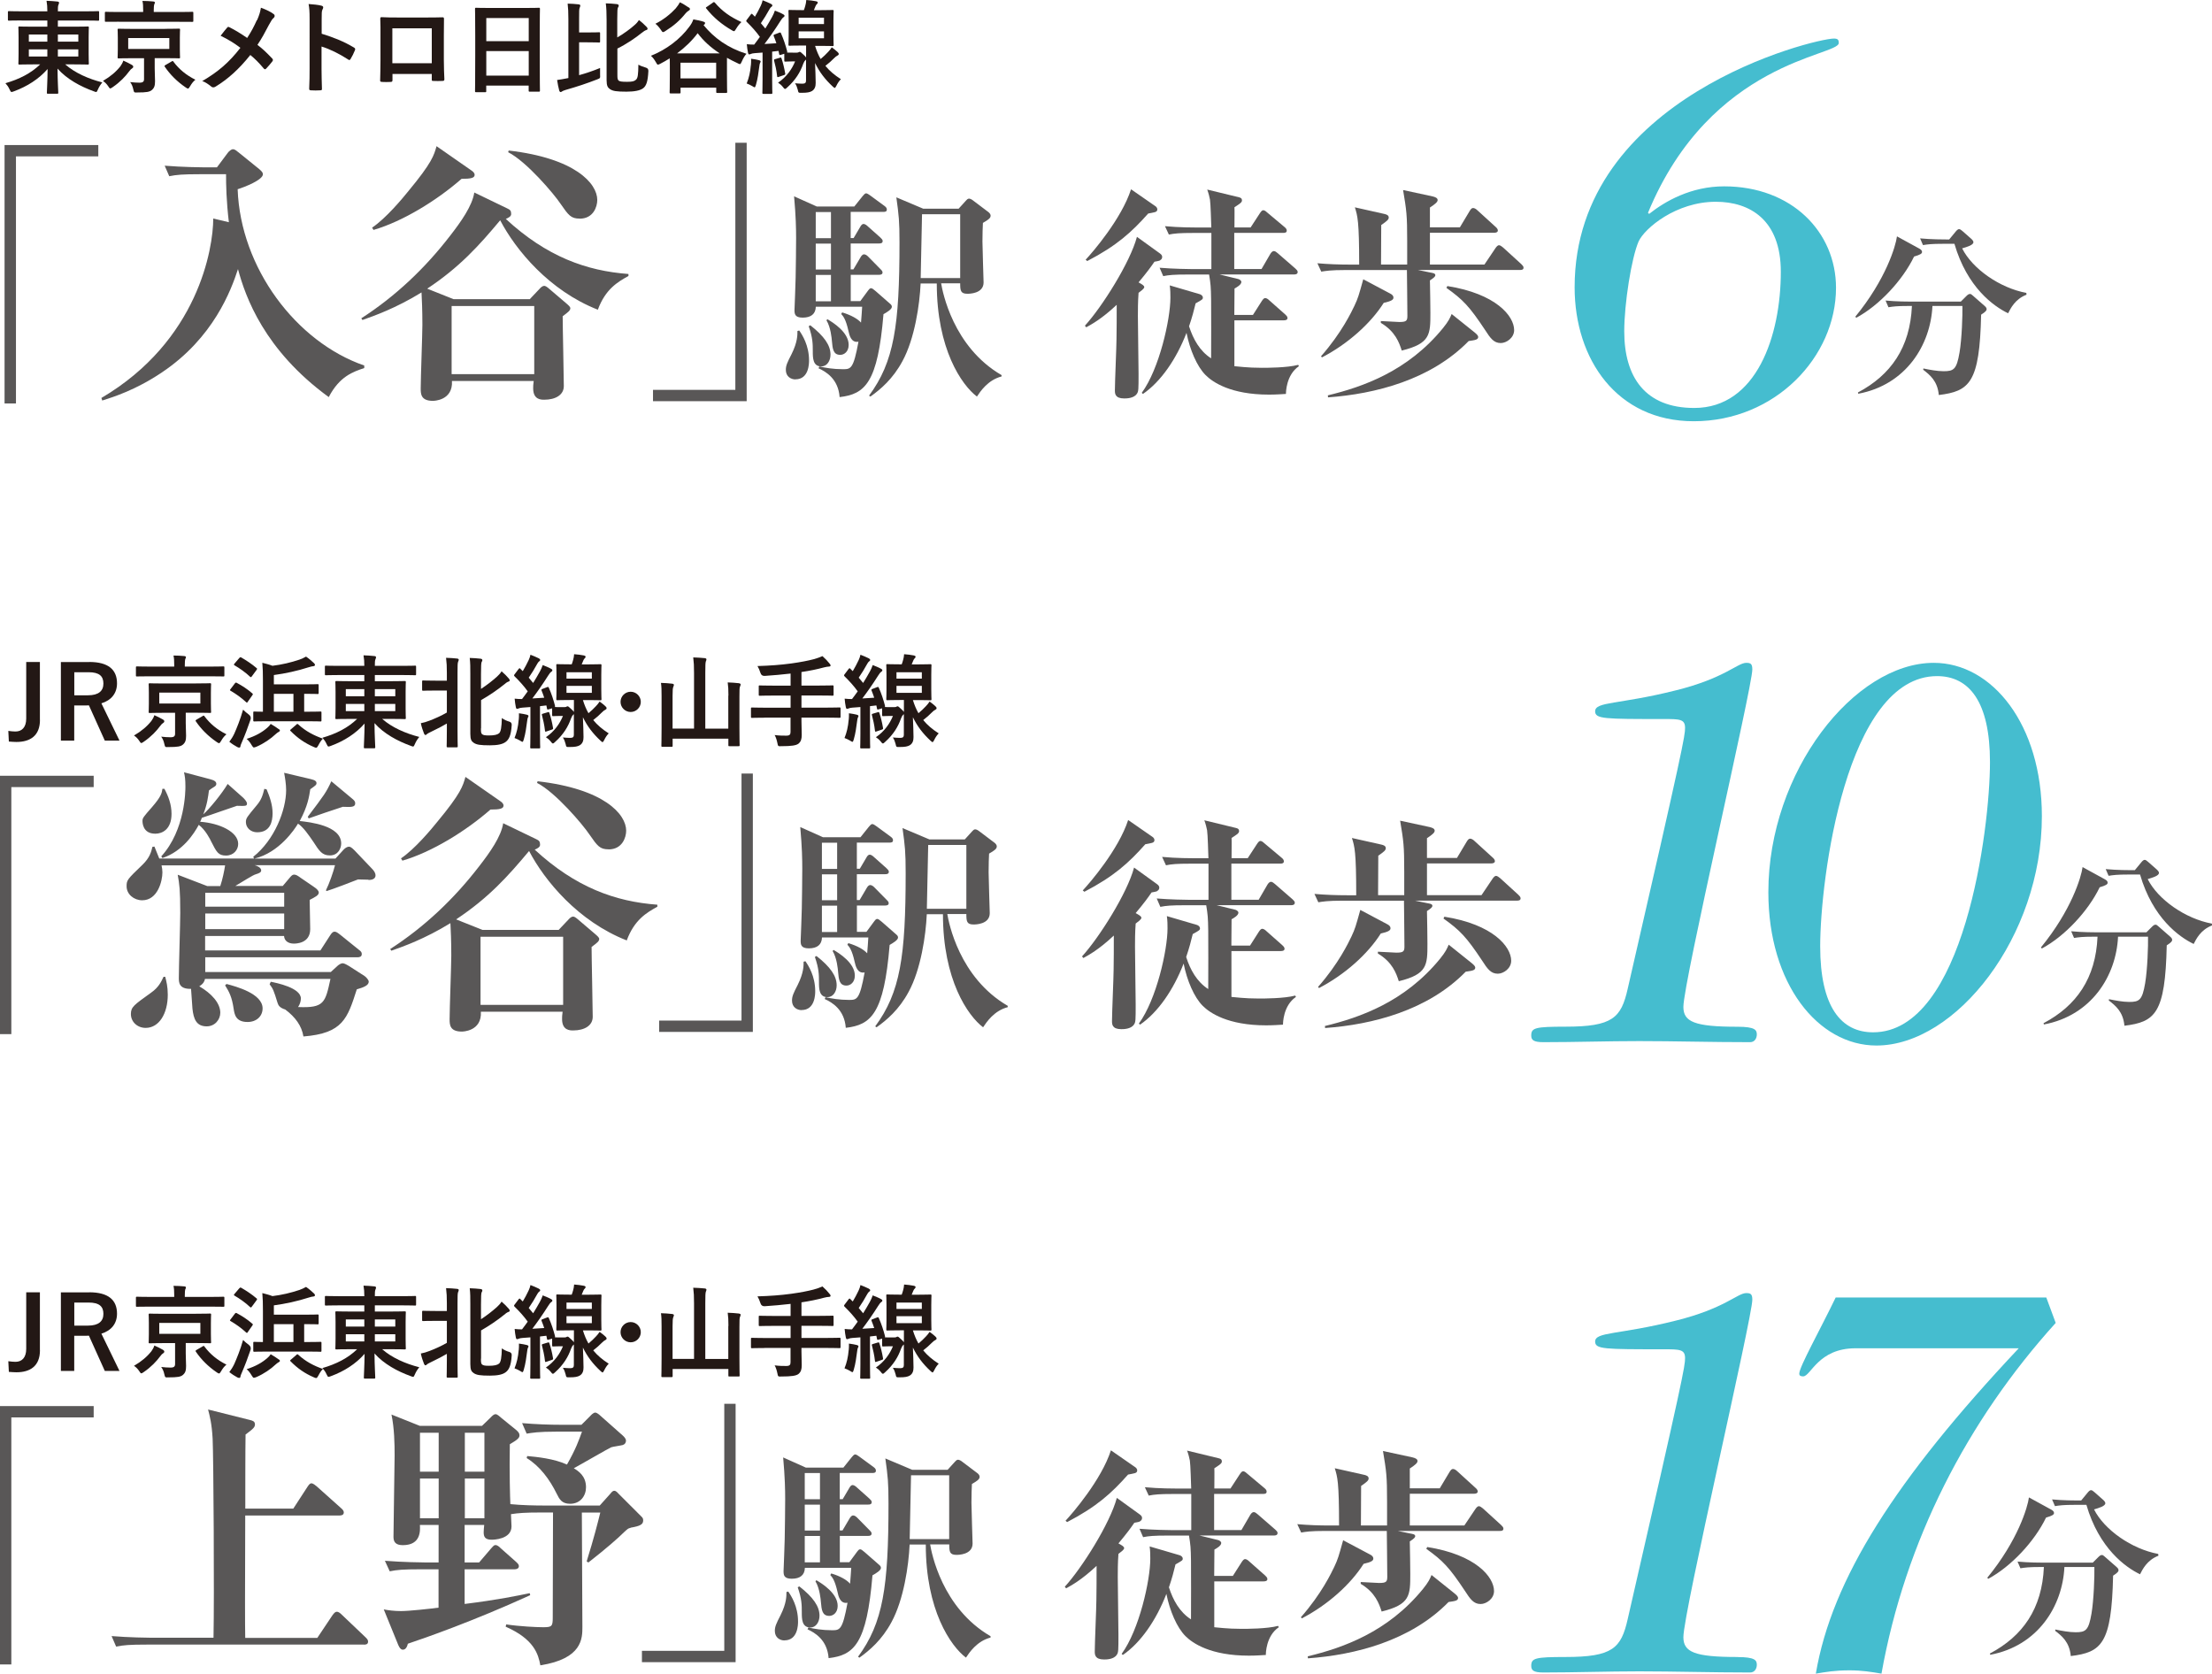 <?xml version="1.0" encoding="utf-8"?>
<!-- Generator: Adobe Illustrator 26.5.0, SVG Export Plug-In . SVG Version: 6.00 Build 0)  -->
<svg version="1.1" id="_レイヤー_2" xmlns="http://www.w3.org/2000/svg" xmlns:xlink="http://www.w3.org/1999/xlink" x="0px"
	 y="0px" width="329.87px" height="249.59px" viewBox="0 0 329.87 249.59" enable-background="new 0 0 329.87 249.59"
	 xml:space="preserve">
<g id="_レイヤー_1-2">
	<g>
		<g>
			<path fill="#231815" d="M3.21,3.05c-1.31,0-1.77,0.03-1.86,0.03c-0.15,0-0.17-0.02-0.17-0.17V1.83c0-0.15,0.01-0.17,0.17-0.17
				c0.09,0,0.54,0.03,1.86,0.03h3.85c0-0.66-0.03-1.04-0.12-1.57c0.56,0.02,1.1,0.05,1.63,0.11c0.15,0.02,0.24,0.09,0.24,0.15
				c0,0.14-0.05,0.23-0.09,0.33C8.64,0.88,8.63,1.15,8.63,1.69h4.14c1.31,0,1.77-0.03,1.86-0.03c0.14,0,0.15,0.02,0.15,0.17v1.09
				c0,0.15-0.02,0.17-0.15,0.17c-0.09,0-0.54-0.03-1.86-0.03H8.63v0.92h2.34c1.48,0,2.01-0.03,2.1-0.03c0.17,0,0.18,0.02,0.18,0.18
				c0,0.09-0.03,0.48-0.03,1.42v2.49c0,0.94,0.03,1.33,0.03,1.42c0,0.15-0.02,0.17-0.18,0.17c-0.09,0-0.62-0.03-2.1-0.03H9.72
				c1.46,1.27,3.43,2.15,5.54,2.69c-0.27,0.32-0.48,0.65-0.65,1.04c-0.12,0.29-0.17,0.39-0.29,0.39c-0.08,0-0.18-0.05-0.35-0.11
				c-1.96-0.71-3.99-1.8-5.39-3.38c0.01,1.86,0.11,3.35,0.11,3.58c0,0.15-0.02,0.17-0.17,0.17H7.16c-0.15,0-0.17-0.02-0.17-0.17
				c0-0.23,0.09-1.68,0.11-3.52c-1.31,1.5-3.05,2.6-5,3.32c-0.17,0.06-0.29,0.11-0.36,0.11c-0.12,0-0.18-0.09-0.3-0.36
				c-0.18-0.41-0.39-0.68-0.63-0.95c2.07-0.6,3.81-1.48,5.18-2.81H5.01C3.53,9.6,3,9.63,2.91,9.63c-0.15,0-0.17-0.02-0.17-0.17
				c0-0.11,0.03-0.48,0.03-1.42V5.55c0-0.94-0.03-1.33-0.03-1.42c0-0.17,0.02-0.18,0.17-0.18c0.09,0,0.62,0.03,2.1,0.03h2.05V3.06
				H3.21V3.05z M7.06,6.21V5.15H4.3v1.06C4.3,6.21,7.06,6.21,7.06,6.21z M7.06,8.43V7.36H4.3v1.07C4.3,8.43,7.06,8.43,7.06,8.43z
				 M8.63,5.15v1.06h3.05V5.15H8.63z M11.68,7.36H8.63v1.07h3.05C11.68,8.43,11.68,7.36,11.68,7.36z"/>
			<path fill="#231815" d="M17.95,9.89c0.18-0.24,0.36-0.57,0.44-0.85c0.41,0.18,0.92,0.42,1.3,0.65c0.12,0.08,0.18,0.15,0.18,0.26
				c0,0.12-0.08,0.2-0.18,0.26c-0.12,0.06-0.23,0.17-0.41,0.41c-0.59,0.8-1.37,1.62-2.46,2.37c-0.18,0.12-0.29,0.2-0.36,0.2
				c-0.11,0-0.18-0.09-0.32-0.32c-0.21-0.33-0.51-0.63-0.79-0.8C16.48,11.41,17.3,10.71,17.95,9.89z M17.74,3.24
				c-1.38,0-1.83,0.01-1.92,0.01c-0.17,0-0.18-0.01-0.18-0.15V1.93c0-0.15,0.02-0.17,0.18-0.17c0.09,0,0.54,0.03,1.92,0.03h3.61
				V1.53c0-0.63-0.02-1.03-0.11-1.39c0.56,0,1.07,0.03,1.63,0.08c0.14,0.02,0.23,0.06,0.23,0.15c0,0.11-0.06,0.21-0.11,0.32
				c-0.03,0.14-0.06,0.32-0.06,0.86v0.24h3.81c1.36,0,1.83-0.03,1.92-0.03c0.15,0,0.17,0.02,0.17,0.17v1.18
				c0,0.14-0.02,0.15-0.17,0.15c-0.09,0-0.56-0.01-1.92-0.01h-9L17.74,3.24z M24.6,4.3c1.47,0,1.98-0.03,2.08-0.03
				c0.15,0,0.17,0.02,0.17,0.17c0,0.09-0.03,0.41-0.03,1.22v1.65c0,0.8,0.03,1.13,0.03,1.22c0,0.15-0.01,0.17-0.17,0.17
				c-0.11,0-0.62-0.03-2.08-0.03h-1.53v1.53c0,0.69,0.05,1.34,0.05,1.9c0,0.68-0.11,1.01-0.48,1.33c-0.33,0.27-0.75,0.36-2.17,0.36
				c-0.45,0.02-0.48,0.03-0.59-0.45c-0.09-0.44-0.24-0.79-0.47-1.1c0.56,0.06,0.92,0.09,1.39,0.09c0.53,0,0.68-0.17,0.68-0.54V8.68
				h-1.69c-1.45,0-1.98,0.03-2.07,0.03c-0.17,0-0.18-0.02-0.18-0.17c0-0.11,0.03-0.42,0.03-1.22V5.67c0-0.82-0.03-1.12-0.03-1.22
				c0-0.15,0.02-0.17,0.18-0.17c0.09,0,0.62,0.03,2.07,0.03h4.82L24.6,4.3z M25.25,5.67h-6.13V7.3h6.13
				C25.25,7.3,25.25,5.67,25.25,5.67z M25.58,9.17c0.18-0.11,0.21-0.09,0.3,0.05c0.82,1.1,1.89,1.99,3.26,2.67
				c-0.32,0.26-0.54,0.54-0.79,0.97c-0.15,0.24-0.21,0.35-0.32,0.35c-0.08,0-0.18-0.06-0.35-0.18c-1.25-0.85-2.3-1.89-3.1-3.07
				c-0.09-0.14-0.04-0.17,0.11-0.27l0.88-0.51L25.58,9.17z"/>
		</g>
		<path fill="#231815" d="M38.34,3.01c0.33-0.79,0.45-1.15,0.57-1.86c0.75,0.27,1.54,0.65,1.9,0.95c0.11,0.08,0.15,0.17,0.15,0.26
			c0,0.12-0.06,0.24-0.17,0.33c-0.21,0.18-0.33,0.38-0.68,1.01c-0.57,1.1-1.13,2.13-1.72,2.99c0.85,0.66,1.25,1.04,2.22,2.05
			c0.06,0.08,0.09,0.14,0.09,0.21c0,0.06-0.03,0.12-0.08,0.2c-0.3,0.39-0.6,0.73-0.92,1.07c-0.06,0.08-0.12,0.11-0.18,0.11
			c-0.08,0-0.14-0.05-0.21-0.14C38.6,9.34,38,8.75,37.33,8.2c-1.72,2.16-3.41,3.64-5.17,4.71c-0.12,0.08-0.24,0.12-0.35,0.12
			s-0.2-0.03-0.29-0.11c-0.44-0.36-0.92-0.69-1.36-0.83c2.36-1.37,4-2.78,5.69-4.96c-0.95-0.71-1.71-1.19-2.95-1.8
			c0.44-0.56,0.8-1.03,1-1.24c0.04-0.05,0.09-0.08,0.15-0.08s0.12,0.03,0.18,0.06c0.79,0.39,1.74,0.97,2.63,1.59
			c0.65-1,1-1.68,1.45-2.67L38.34,3.01z"/>
		<path fill="#231815" d="M47.97,5.03c1.84,0.57,3.31,1.16,4.8,2.05c0.17,0.09,0.24,0.2,0.17,0.39c-0.2,0.5-0.44,0.97-0.65,1.31
			c-0.06,0.11-0.12,0.17-0.2,0.17c-0.05,0-0.11-0.02-0.17-0.08c-1.39-0.89-2.75-1.56-3.97-1.93v3.34c0,0.98,0.03,1.87,0.06,2.96
			c0.02,0.18-0.06,0.23-0.27,0.23c-0.44,0.03-0.91,0.03-1.34,0c-0.21,0-0.29-0.05-0.29-0.23c0.05-1.12,0.06-2.01,0.06-2.98V2.84
			c0-1.13-0.04-1.63-0.15-2.24c0.7,0.05,1.45,0.12,1.89,0.24c0.21,0.05,0.29,0.14,0.29,0.26c0,0.09-0.04,0.21-0.12,0.35
			c-0.11,0.2-0.11,0.57-0.11,1.42C47.97,2.87,47.97,5.03,47.97,5.03z"/>
		<g>
			<path fill="#231815" d="M58.53,11.03v0.89c0,0.26-0.06,0.29-0.33,0.3c-0.38,0.02-0.82,0.02-1.19,0
				c-0.26-0.02-0.33-0.04-0.32-0.23c0.02-0.79,0.05-1.86,0.05-3.01v-3.7c0-0.82,0.01-1.63-0.03-2.51c0-0.15,0.06-0.21,0.17-0.21
				c0.8,0.05,1.69,0.05,2.7,0.05h3.59c0.98,0,2.13,0,2.84-0.03c0.17,0,0.21,0.08,0.2,0.3c0,0.74-0.02,1.56-0.02,2.45v3.61
				c0,1.31,0.05,2.05,0.08,2.87c0,0.21-0.08,0.26-0.29,0.26c-0.45,0.02-0.94,0.02-1.39,0c-0.18,0-0.2-0.03-0.2-0.24v-0.8
				C64.39,11.03,58.53,11.03,58.53,11.03z M64.39,4.22h-5.88v5.21h5.88V4.21V4.22z"/>
			<path fill="#231815" d="M71.01,13.75c-0.15,0-0.17-0.02-0.17-0.17c0-0.11,0.03-1,0.03-5.38V5.28c0-2.93-0.03-3.85-0.03-3.94
				c0-0.17,0.02-0.18,0.17-0.18c0.11,0,0.62,0.03,2.08,0.03h5.18c1.46,0,1.99-0.03,2.08-0.03c0.15,0,0.17,0.02,0.17,0.18
				c0,0.09-0.03,1.01-0.03,3.49v3.35c0,4.34,0.03,5.23,0.03,5.32c0,0.15-0.02,0.17-0.17,0.17h-1.34c-0.15,0-0.17-0.02-0.17-0.17
				v-0.74h-6.33v0.82c0,0.15-0.01,0.17-0.17,0.17H71H71.01z M72.52,6.14h6.33V2.69h-6.33v3.44V6.14z M78.85,11.28V7.62h-6.33v3.66
				H78.85z"/>
			<path fill="#231815" d="M86.36,11.21c0.98-0.27,1.98-0.6,3.13-1.07c-0.01,0.33-0.01,0.69,0,1.01c0.03,0.51,0.02,0.51-0.41,0.68
				c-1.63,0.63-2.95,1.07-4.76,1.59c-0.26,0.08-0.39,0.14-0.48,0.2c-0.09,0.06-0.15,0.11-0.24,0.11s-0.15-0.09-0.2-0.21
				c-0.12-0.42-0.24-1.07-0.32-1.59c0.48-0.06,0.88-0.14,1.36-0.23l0.32-0.06v-8.8c0-1.04-0.03-1.6-0.11-2.3
				c0.54,0.02,1.13,0.04,1.65,0.11c0.15,0.02,0.24,0.09,0.24,0.17c0,0.14-0.05,0.21-0.09,0.32c-0.09,0.18-0.09,0.57-0.09,1.68v2.02
				h1.18c1.28,0,1.69-0.03,1.78-0.03c0.15,0,0.17,0.02,0.17,0.15v1.21c0,0.15-0.01,0.17-0.17,0.17c-0.09,0-0.5-0.03-1.78-0.03h-1.18
				v4.91V11.21z M92.06,5.58c0.92-0.53,1.95-1.28,2.52-1.8c0.29-0.24,0.51-0.48,0.7-0.79c0.41,0.3,0.82,0.68,1.15,1.03
				c0.11,0.11,0.14,0.18,0.14,0.27c0,0.11-0.09,0.17-0.21,0.2c-0.2,0.06-0.35,0.18-0.75,0.48c-0.82,0.67-2.21,1.62-3.54,2.27v3.9
				c0,0.59,0.03,0.74,0.2,0.89c0.17,0.12,0.45,0.17,1.24,0.17s1.09-0.08,1.34-0.32c0.27-0.24,0.33-0.77,0.35-2.24
				c0.26,0.17,0.74,0.33,1.13,0.45c0.253,0.073,0.373,0.243,0.36,0.51c-0.08,1.59-0.32,2.22-0.79,2.57c-0.45,0.33-1.28,0.5-2.48,0.5
				c-1.48,0-2.04-0.09-2.46-0.38c-0.32-0.23-0.5-0.47-0.5-1.34V2.99c0-1.03-0.03-1.83-0.12-2.49c0.57,0.02,1.15,0.05,1.63,0.11
				c0.18,0.03,0.3,0.09,0.3,0.21c0,0.14-0.06,0.23-0.11,0.3c-0.08,0.14-0.11,0.45-0.11,1.77v2.69H92.06z"/>
			<path fill="#231815" d="M104.93,3.76c1.56,1.89,3.57,3.38,6.39,4.26c-0.24,0.24-0.51,0.71-0.71,1.18
				c-0.12,0.26-0.17,0.36-0.27,0.36c-0.08,0-0.18-0.04-0.36-0.14c-0.56-0.26-1.09-0.53-1.57-0.8v2.46c0,2.13,0.03,2.52,0.03,2.61
				c0,0.15-0.02,0.17-0.18,0.17h-1.28c-0.15,0-0.17-0.02-0.17-0.17v-0.62h-5.32v0.71c0,0.14-0.01,0.15-0.17,0.15h-1.28
				c-0.17,0-0.18-0.02-0.18-0.15c0-0.11,0.03-0.51,0.03-2.66V9.88c0-0.53,0-0.91-0.02-1.18c-0.45,0.29-0.92,0.56-1.39,0.8
				c-0.18,0.09-0.27,0.14-0.36,0.14c-0.11,0-0.17-0.11-0.3-0.35c-0.24-0.42-0.5-0.77-0.75-0.97c2.31-0.92,4.38-2.49,5.73-4.34
				c0.29-0.38,0.45-0.68,0.6-1.09c0.48,0.08,1.12,0.21,1.54,0.35c0.14,0.05,0.21,0.11,0.21,0.2s-0.05,0.17-0.14,0.24l-0.08,0.06
				L104.93,3.76z M102.71,1.1c0.14,0.09,0.18,0.18,0.18,0.26c0,0.12-0.09,0.18-0.23,0.26c-0.14,0.08-0.26,0.2-0.41,0.36
				c-0.85,1.06-1.78,1.87-3.01,2.64c-0.17,0.11-0.27,0.17-0.35,0.17c-0.11,0-0.18-0.09-0.33-0.33c-0.23-0.35-0.54-0.71-0.82-0.92
				c1.21-0.59,2.34-1.53,3.02-2.28c0.3-0.36,0.48-0.63,0.63-0.92c0.45,0.21,0.95,0.53,1.3,0.77L102.71,1.1z M107.33,7.96
				c-1.36-0.89-2.42-1.86-3.29-3.01c-0.82,1.1-1.87,2.12-3.07,3.01H107.33z M101.48,11.69h5.32V9.35h-5.32V11.69z M106.29,0.39
				c0.08-0.04,0.14-0.08,0.18-0.08s0.08,0.03,0.14,0.09c1.12,1.3,2.25,2.1,3.96,2.89c-0.3,0.27-0.57,0.62-0.8,1.01
				c-0.15,0.24-0.21,0.35-0.32,0.35c-0.08,0-0.17-0.05-0.33-0.15c-1.48-0.86-2.73-1.89-3.79-3.23c-0.11-0.12-0.08-0.17,0.11-0.27
				l0.86-0.6L106.29,0.39z"/>
			<path fill="#231815" d="M120.24,8.84c-0.03,0.06-0.08,0.09-0.14,0.14c-0.09,0.08-0.2,0.23-0.32,0.54
				c-0.42,1.22-1.15,2.42-2.36,3.5c-0.17,0.17-0.26,0.24-0.35,0.24s-0.17-0.09-0.33-0.3c-0.23-0.29-0.48-0.48-0.71-0.63
				c1.28-0.86,2.1-2.07,2.54-3.17h-0.5c-0.5,0-0.85,0.03-0.94,0.03c-0.15,0-0.17-0.02-0.17-0.17v-1l-0.5,0.15
				c-0.21,0.06-0.24,0.05-0.27-0.14l-0.09-0.44c-0.33,0.04-0.63,0.08-0.95,0.11v4.15c0,1.39,0.03,1.89,0.03,1.98
				c0,0.15-0.02,0.17-0.17,0.17h-1.15c-0.15,0-0.17-0.02-0.17-0.17c0-0.11,0.03-0.59,0.03-1.98V7.84l-1.19,0.09
				c-0.26,0.02-0.45,0.06-0.57,0.12c-0.09,0.04-0.14,0.06-0.23,0.06c-0.11,0-0.15-0.09-0.18-0.24c-0.08-0.39-0.14-0.8-0.18-1.28
				c0.41,0.05,0.72,0.06,1.1,0.06c0.3-0.38,0.57-0.77,0.85-1.15c-0.57-0.8-1.25-1.54-1.96-2.24c-0.06-0.06-0.08-0.11-0.08-0.14
				c0-0.06,0.04-0.11,0.11-0.2l0.56-0.74c0.12-0.15,0.17-0.17,0.27-0.05l0.36,0.36c0.3-0.5,0.62-1.09,0.88-1.65
				c0.14-0.3,0.2-0.5,0.27-0.8c0.44,0.17,0.89,0.36,1.25,0.54c0.14,0.08,0.2,0.15,0.2,0.24s-0.06,0.15-0.14,0.2
				c-0.12,0.08-0.18,0.17-0.29,0.36c-0.44,0.79-0.8,1.39-1.28,2.08l0.66,0.79c0.35-0.57,0.7-1.15,1.01-1.72
				c0.17-0.32,0.3-0.6,0.42-0.95c0.41,0.17,0.89,0.35,1.25,0.56c0.14,0.08,0.18,0.12,0.18,0.21c0,0.11-0.05,0.17-0.17,0.24
				c-0.15,0.11-0.24,0.24-0.47,0.59c-0.8,1.27-1.62,2.43-2.34,3.38c0.57-0.03,1.16-0.06,1.77-0.11c-0.12-0.38-0.26-0.73-0.39-1.06
				c-0.06-0.14-0.03-0.2,0.15-0.26l0.68-0.26c0.17-0.06,0.2-0.02,0.26,0.12c0.39,0.89,0.66,1.71,0.91,2.66
				c0.01,0.09,0.01,0.14-0.03,0.18c0.17,0.02,0.44,0.02,0.86,0.02h0.6c0.15,0,0.24-0.03,0.27-0.06c0.06-0.03,0.11-0.06,0.17-0.06
				c0.09,0,0.18,0.05,0.53,0.39c0.26,0.23,0.36,0.36,0.42,0.45V6.79h-0.63c-1.28,0-1.72,0.03-1.83,0.03c-0.15,0-0.17-0.02-0.17-0.17
				c0-0.11,0.03-0.48,0.03-1.4v-2.2c0-0.92-0.03-1.3-0.03-1.39c0-0.17,0.01-0.18,0.17-0.18c0.11,0,0.54,0.03,1.83,0.03h0.3
				c0.08-0.21,0.15-0.42,0.21-0.65c0.08-0.27,0.12-0.5,0.15-0.86c0.5,0.03,1.06,0.11,1.42,0.18c0.23,0.05,0.29,0.11,0.29,0.2
				s-0.04,0.15-0.12,0.23c-0.11,0.09-0.18,0.23-0.23,0.35c-0.08,0.21-0.15,0.39-0.23,0.56h0.95c1.28,0,1.72-0.03,1.83-0.03
				c0.15,0,0.17,0.02,0.17,0.18c0,0.09-0.03,0.47-0.03,1.39V5.3c0,0.92,0.03,1.31,0.03,1.4c0,0.15-0.02,0.17-0.17,0.17
				c-0.11,0-0.54-0.03-1.83-0.03h-0.77c0.23,0.74,0.5,1.39,0.83,1.96c0.42-0.35,0.79-0.7,1.12-1.06c0.21-0.23,0.38-0.42,0.54-0.68
				c0.33,0.24,0.6,0.45,0.86,0.69c0.14,0.14,0.18,0.2,0.18,0.3c0,0.12-0.06,0.17-0.18,0.23c-0.17,0.08-0.32,0.2-0.57,0.45
				c-0.33,0.35-0.72,0.68-1.24,1.09c0.6,0.74,1.36,1.38,2.31,1.99c-0.27,0.26-0.5,0.62-0.68,1c-0.11,0.2-0.17,0.3-0.24,0.3
				s-0.15-0.08-0.3-0.21c-1.12-1.04-1.96-2.12-2.63-3.5c0.04,1.21,0.09,2.11,0.09,2.96c0,0.51-0.11,0.94-0.56,1.22
				c-0.32,0.18-0.68,0.26-1.54,0.26c-0.47,0-0.47,0.02-0.57-0.45c-0.09-0.35-0.21-0.68-0.41-0.97c0.45,0.04,0.88,0.06,1.1,0.06
				c0.42,0,0.54-0.15,0.54-0.47V8.84H120.24z M111.98,9.73c0.03-0.33,0.04-0.6,0.03-0.97c0.45,0.06,0.91,0.14,1.16,0.21
				c0.18,0.05,0.26,0.12,0.26,0.18c0,0.09-0.01,0.14-0.08,0.23c-0.05,0.08-0.09,0.3-0.12,0.56c-0.11,0.83-0.24,1.86-0.5,2.72
				c-0.08,0.24-0.11,0.36-0.2,0.36c-0.08,0-0.18-0.08-0.35-0.18c-0.2-0.12-0.63-0.33-0.83-0.39c0.33-0.8,0.54-1.71,0.62-2.72
				L111.98,9.73z M116.29,8.61c0.18-0.06,0.2-0.04,0.26,0.11c0.18,0.51,0.42,1.47,0.54,2.21c0.03,0.15,0.03,0.2-0.18,0.27
				l-0.76,0.26c-0.21,0.08-0.24,0.06-0.26-0.11c-0.09-0.86-0.3-1.75-0.45-2.3c-0.04-0.15-0.03-0.17,0.15-0.23
				C115.59,8.82,116.29,8.61,116.29,8.61z M119.1,3.59h3.78V2.64h-3.78V3.59z M122.88,4.68h-3.78v1.03h3.78
				C122.88,5.71,122.88,4.68,122.88,4.68z"/>
		</g>
		<g>
			<path fill="#595757" d="M0.68,21.63h13.98v1.69H2.38v36.85h-1.7V21.63z"/>
			<path fill="#595757" d="M49.04,59.23c-9.65-7.03-12.45-14.99-13.55-19.1c-1.02,3.13-3.64,10.25-11.35,15.41
				c-3.9,2.63-7.28,3.68-8.89,4.19l-0.13-0.38C29.56,50.84,31.8,37.04,31.8,32.59l2.33,0.55c-0.38-3.22-0.42-5.59-0.42-7.16h-3.9
				c-2.58,0-3.51,0.08-4.57,0.3l-0.68-1.57c2.54,0.21,5.55,0.25,6.01,0.25h1.78l1.61-2.16c0.21-0.3,0.59-0.55,0.76-0.55
				c0.3,0,0.51,0.21,0.85,0.47l3.09,2.5c0.34,0.3,0.55,0.51,0.55,0.76c0,0.85-2.71,1.91-3.77,2.24C35.86,39.95,44.16,51,54.32,54.51
				v0.38c-1.65,0.55-3.68,1.23-5.29,4.32L49.04,59.23z"/>
			<path fill="#595757" d="M89.16,46.19c-7.24-2.84-12.24-8.89-14.57-13.34c-3.18,3.81-6.05,6.99-10.88,10.2l3.94,1.57H79l1.44-1.52
				c0.25-0.3,0.51-0.47,0.72-0.47c0.17,0,0.38,0.13,0.72,0.42l2.58,2.2c0.34,0.3,0.59,0.51,0.59,0.72c0,0.34-0.34,0.59-1.14,1.19
				c0,1.65,0.17,8.93,0.17,10.42c0,1.31-1.23,2.03-2.92,2.03c-0.47,0-1.65,0-1.65-1.69c0-0.34,0-0.55,0.08-1.1H67.4
				c0.17,2.96-2.79,2.96-2.84,2.96c-1.82,0-1.82-1.06-1.82-1.86c0-1.52,0.25-8.13,0.25-9.48c0-2.24-0.08-3.81-0.13-4.83
				c-3.85,2.37-7.11,3.51-8.81,4.11l-0.17-0.25c5.12-3.3,9.53-7.49,13.25-12.32c1.61-2.07,3.3-4.45,3.6-6.44l4.91,2.37
				c0.47,0.21,0.59,0.38,0.59,0.85c0,0.38-0.51,0.59-0.8,0.72c6.1,5.63,12.03,7.75,18.29,8.21v0.3c-1.61,0.89-3.43,1.95-4.57,5.04
				L89.16,46.19z M68.83,26.67c-3.68,3.22-8.76,6.35-13.13,7.62l-0.21-0.34c2.08-1.4,4.57-4.4,5.42-5.46
				c3.51-4.23,3.81-5.33,4.19-6.69l5.17,3.6c0.25,0.17,0.51,0.38,0.51,0.68C70.78,26.55,70.19,26.67,68.83,26.67z M79.67,45.64
				H67.35V55.8h12.32V45.64z M86.45,32.6c-1.31,0-1.65-0.47-2.88-2.24c-0.93-1.4-5.04-6.27-7.79-7.66l0.08-0.25
				c9.91,1.14,13.21,4.91,13.21,7.37c0,1.02-0.59,2.79-2.62,2.79V32.6z"/>
			<path fill="#595757" d="M111.35,59.83H97.38v-1.69h12.28V21.29h1.69V59.83z"/>
			<path fill="#595757" d="M118.61,56.58c-0.64,0-1.42-0.41-1.42-1.42c0-0.64,0.2-1.08,0.85-2.34c0.91-1.83,0.88-2.88,0.88-3.46
				l0.27-0.07c0.44,0.64,1.46,2.2,1.46,4.47c0,0.41,0,2.81-2.03,2.81L118.61,56.58z M131.75,46.86
				c-0.85,10.23-2.74,11.92-6.54,12.36c-0.2-2.71-2.03-3.79-3.15-4.3l0.13-0.27c0.88,0.2,2.07,0.41,3.49,0.41
				c1.19,0,1.59,0,2.34-4.1c-1.08,0.2-1.35-0.95-1.49-1.59c-0.41-1.83-0.81-2.24-1.08-2.54l0.14-0.24c1.35,0.41,2.3,0.95,2.81,1.52
				c0.07-0.91,0.14-1.73,0.17-2.37h-6.91c-0.03,1.08-0.71,1.63-1.96,1.63c-1.19,0-1.22-0.58-1.22-1.15c0-0.17,0.17-4.03,0.17-4.78
				c0.03-1.96,0.07-3.96,0.07-5.96c0-1.32-0.03-3.18-0.3-6.2l3.39,1.52h5.59l1.25-1.56c0.14-0.17,0.34-0.41,0.51-0.41
				s0.44,0.2,0.68,0.37l2.07,1.52c0.27,0.2,0.34,0.34,0.34,0.54c0,0.31-0.27,0.34-0.51,0.34h-4.88v3.9h0.44l0.98-1.66
				c0.1-0.17,0.24-0.44,0.51-0.44c0.2,0,0.47,0.2,0.64,0.37l1.83,1.63c0.2,0.2,0.37,0.34,0.37,0.54c0,0.34-0.3,0.37-0.54,0.37h-4.23
				v3.86h0.41l1.08-1.83c0.1-0.17,0.27-0.41,0.51-0.41s0.47,0.2,0.61,0.34l1.8,1.83c0.24,0.24,0.34,0.34,0.34,0.54
				c0,0.3-0.31,0.34-0.51,0.34h-4.23v3.93h1.42l1.15-1.56c0.1-0.14,0.27-0.37,0.44-0.37c0.2,0,0.34,0.14,0.71,0.44l2.17,1.9
				c0.17,0.14,0.24,0.27,0.24,0.44c0,0.37-0.75,0.81-1.22,1.08L131.75,46.86z M122.5,54.65c-1.29,0-1.29-1.29-1.29-2.27
				c0-1.05,0-2-0.61-3.73l0.24-0.14c2.07,1.63,3.01,2.98,3.01,4.37c0,0.92-0.51,1.76-1.36,1.76L122.5,54.65z M123.92,31.62h-2.27
				v3.9h2.27V31.62z M123.92,36.33h-2.27v3.86h2.27V36.33z M123.92,41h-2.27v3.93h2.27V41z M125.31,52.92
				c-1.05,0-1.15-0.88-1.25-2.07c-0.03-0.37-0.17-2.03-0.81-3.08l0.13-0.17c0.88,0.51,3.18,1.96,3.18,3.83
				C126.56,52.45,125.88,52.92,125.31,52.92z M145.7,59.15c-2.3-1.73-6-7.11-6-16.87h-2.41c-0.14,3.12-0.88,8.23-2.71,11.58
				c-1.42,2.64-3.25,4.2-4.78,5.28L129.6,59c3.73-5.05,4.54-10.4,4.54-22.83c0-3.22-0.1-4.03-0.47-6.74l4,1.69h5.29l1.08-1.19
				c0.13-0.14,0.27-0.31,0.47-0.31c0.17,0,0.44,0.14,0.64,0.31l2.24,1.69c0.13,0.1,0.34,0.31,0.34,0.54c0,0.37-0.34,0.61-1.15,1.08
				c-0.03,0.61-0.07,1.52-0.07,2.78c0,0.98,0.17,5.73,0.17,6.1c0,1.69-2.17,1.69-2.41,1.69c-1.02,0-1.08-0.47-1.08-1.56h-2.84
				c0.2,1.22,1.76,9.48,9.01,13.69v0.2c-2.07,0.54-3.18,2.27-3.66,2.98L145.7,59.15z M143.19,31.95h-5.69
				c-0.03,1.35-0.17,8.03-0.2,9.52h5.89V31.95z"/>
			<path fill="#595757" d="M173.01,38.83c-0.2,0.1-0.71,0.17-0.85,0.2c-0.51,0.75-1.12,1.59-2.37,3.08
				c0.54,0.31,0.85,0.47,0.85,0.71s-0.54,0.61-0.85,0.85c-0.1,1.32-0.1,2.54-0.1,3.46c0,1.35,0.1,7.35,0.1,8.6
				c0,2.3,0,2.64-0.24,2.98c-0.44,0.71-1.59,0.71-1.9,0.71c-1.39,0-1.39-0.75-1.39-1.22c0-1.22,0.24-6.54,0.24-7.62
				c0.03-1.22,0.03-3.46,0.03-5.12c-2.27,2.13-3.76,2.91-4.54,3.35l-0.2-0.24c2.54-2.78,6.74-9.42,7.76-13.25l3.42,2.47
				c0.27,0.2,0.34,0.34,0.34,0.54s-0.1,0.37-0.3,0.47V38.83z M171.22,31.85c-2.47,2.78-4.67,4.78-9.08,7.08l-0.24-0.2
				c1.02-1.08,5.35-6.1,6.77-10.5l3.62,2.51c0.17,0.1,0.3,0.31,0.3,0.47c0,0.47-0.44,0.44-1.39,0.64L171.22,31.85z M191.75,58.75
				c-0.61,0.03-1.42,0.1-2.51,0.1c-5.72,0-8.4-1.86-9.45-2.91c-1.29-1.29-2.34-3.76-2.85-6.3c-1.52,3.93-3.83,7.28-6.5,9.11
				l-0.17-0.17c2.61-3.56,4.27-10.94,4.27-14.19c0-0.41,0-1.22-0.1-1.83l4.5,1.32c0.2,0.07,0.44,0.24,0.44,0.51
				c0,0.24-0.1,0.31-1.08,0.85c-0.27,1.12-0.51,2.03-0.98,3.42c0.61,1.9,1.59,3.69,3.29,4.78c0-2.2,0.03-6.98,0-8.71
				c-0.03-2-0.07-2.37-0.3-3.79h-3.18c-2.07,0-2.81,0.07-3.66,0.24l-0.54-1.25c2.03,0.17,4.44,0.2,4.81,0.2h2.91v-5.39h-2.68
				c-2.1,0-2.81,0.07-3.66,0.24l-0.58-1.25c2.07,0.2,4.47,0.2,4.84,0.2h2.07c-0.03-0.78-0.1-3.56-0.2-4.17
				c-0.03-0.24-0.24-1.05-0.41-1.49l4.74,1.15c0.27,0.07,0.44,0.17,0.44,0.44c0,0.14-0.03,0.24-0.17,0.37
				c-0.1,0.14-0.81,0.58-0.95,0.68c0.03,0.37,0,2,0,3.01h2.41l1.39-2.13c0.17-0.24,0.3-0.44,0.51-0.44s0.51,0.27,0.61,0.37
				l2.54,2.13c0.17,0.14,0.34,0.3,0.34,0.54c0,0.3-0.27,0.34-0.51,0.34h-7.32v5.39h4.07l1.32-2.27c0.1-0.17,0.3-0.41,0.51-0.41
				s0.41,0.17,0.61,0.34l2.61,2.27c0.17,0.17,0.34,0.31,0.34,0.51c0,0.3-0.27,0.37-0.51,0.37h-11.14l2.78,0.68
				c0.14,0.03,0.47,0.2,0.47,0.44c0,0.41-0.71,0.81-1.02,0.98c0,0.31-0.03,2.61-0.03,3.93h2.78l1.32-2.07
				c0.2-0.3,0.34-0.44,0.51-0.44c0.24,0,0.51,0.24,0.64,0.37l2.34,2.07c0.17,0.17,0.34,0.31,0.34,0.54c0,0.27-0.27,0.34-0.54,0.34
				h-7.38v6.84c0.51,0.03,1.9,0.24,4.07,0.24c0.78,0,3.79,0,5.45-0.44l0.1,0.2c-1.93,1.32-1.93,3.96-1.93,4.13L191.75,58.75z"/>
			<path fill="#595757" d="M226.68,40.26h-15.24l1.8,0.37c0.34,0.07,0.81,0.1,0.81,0.41c0,0.17-0.17,0.37-0.81,0.78
				c0.03,1.66,0.07,3.59,0.07,4.84c0,3.22,0,4.57-4.27,5.62c-0.37-1.15-0.95-2.85-3.12-4.13v-0.27c0.41,0,2.34,0.14,2.74,0.14
				c1.05,0,1.22-0.17,1.22-0.91c0-2.07-0.07-5.83-0.07-6.84h-9.11c-2.34,0-3.01,0.14-3.66,0.24l-0.58-1.25
				c1.63,0.14,3.22,0.2,4.84,0.2h1.39c0-6.54-0.24-7.25-0.64-8.54l4.37,0.98c0.34,0.07,0.68,0.2,0.68,0.54
				c0,0.3-0.24,0.51-1.12,1.12c0,0.85-0.03,4.98-0.03,5.89h3.9v-3.49c0-3.93-0.1-4.54-0.61-7.62l4.4,0.95
				c0.41,0.1,0.75,0.24,0.75,0.54c0,0.27-0.27,0.54-1.15,1.12v2.95h4.47l1.46-2.44c0.17-0.27,0.3-0.44,0.51-0.44
				s0.47,0.17,0.64,0.34l2.71,2.47c0.17,0.14,0.34,0.34,0.34,0.54c0,0.27-0.3,0.34-0.51,0.34h-9.62v4.74h8.13l1.66-2.47
				c0.17-0.24,0.34-0.41,0.51-0.41s0.41,0.17,0.61,0.34l2.71,2.47c0.2,0.2,0.34,0.34,0.34,0.54c0,0.3-0.27,0.34-0.51,0.34H226.68z
				 M206.35,45.17c-1.93,3.05-5.32,6.1-9.21,8.13L197,53.13c3.08-3.49,4.57-6.67,4.98-7.52c0.54-1.15,0.64-1.52,1.32-3.96l3.96,2.1
				c0.34,0.17,0.54,0.34,0.54,0.64s-0.27,0.51-1.46,0.78H206.35z M219.02,50.86c-5.66,5.79-13.92,7.89-20.97,8.4l-0.03-0.3
				c5.18-1.25,11.92-3.59,17.17-10.03c0.85-1.05,1.05-1.52,1.29-2.1l3.42,2.74c0.37,0.3,0.54,0.51,0.54,0.68
				C220.44,50.66,220,50.72,219.02,50.86L219.02,50.86z M223.8,51.16c-1.05,0-1.56-0.75-2.34-1.96c-2.34-3.52-3.29-4.51-5.76-6.27
				l0.14-0.27c7.25,1.15,9.96,4.47,9.96,6.57C225.8,50.38,224.65,51.16,223.8,51.16L223.8,51.16z"/>
		</g>
		<path fill="#595757" d="M285.44,38.26c-1.71,3.55-5.2,7.29-8.62,9.13l-0.14-0.16c4.55-5.56,6.02-10.51,6.21-11.98l3.36,1.84
			c0.27,0.16,0.38,0.3,0.38,0.49C286.63,37.82,286.36,37.99,285.44,38.26L285.44,38.26z M295.44,46.93
			c-0.22,10.19-1.73,11.41-6.31,11.98c-0.19-2.11-1.35-3.01-2.33-3.77l0.03-0.19c0.92,0.19,2.06,0.41,3.01,0.41
			c1.52,0,1.95-0.27,2.38-2.79c0.35-2.06,0.46-5.61,0.43-6.94h-4.47c-0.27,5.8-3.93,11.76-11.06,13.09l-0.05-0.19
			c4.9-2.6,7.78-6.69,8.05-12.9h-0.57c-1.65,0-2.25,0.08-2.93,0.19l-0.43-1c1.65,0.16,3.55,0.16,3.85,0.16h7.37l0.84-0.84
			c0.19-0.19,0.35-0.3,0.52-0.3s0.24,0.08,0.43,0.24l1.76,1.54c0.22,0.19,0.3,0.33,0.3,0.49s-0.08,0.35-0.81,0.81L295.44,46.93z
			 M299.45,46.71c-2.14-1.03-6.1-3.85-7.99-10.35h-1.76c-1.65,0-2.25,0.08-2.93,0.19l-0.43-1c1.65,0.16,3.55,0.16,3.85,0.16h0.49
			l0.98-1.19c0.16-0.19,0.33-0.35,0.49-0.35s0.33,0.14,0.52,0.3l1.35,1.19c0.16,0.16,0.27,0.3,0.27,0.46c0,0.43-0.95,0.7-1.68,0.92
			c1.52,3.04,5.61,5.91,9.57,6.64l0.03,0.27c-1.71,0.65-2.38,2.06-2.74,2.76L299.45,46.71z"/>
		<path fill="#45BDCF" d="M273.8,42.92c0,10.28-9.05,19.9-21.22,19.9c-11.43,0-17.76-9.21-17.76-19.98
			c0-28.45,35.85-37.09,38.65-37.09c0.58,0,0.74,0.16,0.74,0.66c0,1.97-19.08,2.63-28.45,25.33l0.17,0.16
			c2.38-1.89,6.25-4.11,11.18-4.11C267.22,27.79,273.8,34.62,273.8,42.92z M255.87,30.09c-5.92,0-10.61,3.95-11.51,5.92
			c-1.07,2.47-2.14,9.29-2.14,13.4c0,6.83,3.12,11.43,10.44,11.43c9.29,0,12.91-10.77,12.91-20.31
			C265.57,32.8,260.97,30.09,255.87,30.09L255.87,30.09z"/>
		<path fill="#231815" d="M5.96,107.36c0,2.37-1.46,3.29-3.52,3.29c-0.33,0-0.7-0.03-1.12-0.06L1.24,109
			c0.44,0.06,0.77,0.09,1.07,0.09c0.95,0,1.6-0.62,1.6-1.93v-8.44h2.04v8.64H5.96z"/>
		<path fill="#231815" d="M13.3,98.72c2.86,0,4.15,1.15,4.15,3.19c0,1.45-0.82,2.52-2.33,2.98l2.7,5.56h-2.19l-2.37-5.26
			c-0.17,0-0.33,0.02-0.53,0.02h-1.66v5.24H9.08V98.73h4.21L13.3,98.72z M11.08,103.69h2.04c1.6,0,2.3-0.66,2.3-1.75
			s-0.59-1.69-2.21-1.69h-2.13V103.69z"/>
		<g>
			<path fill="#231815" d="M22.58,107.51c0.18-0.24,0.36-0.57,0.44-0.85c0.41,0.18,0.92,0.42,1.3,0.65
				c0.12,0.08,0.18,0.15,0.18,0.26c0,0.12-0.08,0.2-0.18,0.26c-0.12,0.06-0.23,0.17-0.41,0.41c-0.59,0.8-1.37,1.62-2.46,2.37
				c-0.18,0.12-0.29,0.2-0.36,0.2c-0.11,0-0.18-0.09-0.32-0.32c-0.21-0.33-0.51-0.63-0.79-0.8
				C21.11,109.03,21.93,108.33,22.58,107.51z M22.37,100.86c-1.38,0-1.83,0.02-1.92,0.02c-0.17,0-0.18-0.02-0.18-0.15v-1.18
				c0-0.15,0.02-0.17,0.18-0.17c0.09,0,0.54,0.03,1.92,0.03h3.61v-0.26c0-0.63-0.02-1.03-0.11-1.39c0.56,0,1.07,0.03,1.63,0.08
				c0.14,0.02,0.23,0.06,0.23,0.15c0,0.11-0.06,0.21-0.11,0.32c-0.03,0.14-0.06,0.32-0.06,0.86v0.24h3.81
				c1.36,0,1.83-0.03,1.92-0.03c0.15,0,0.17,0.02,0.17,0.17v1.18c0,0.14-0.02,0.15-0.17,0.15c-0.09,0-0.56-0.02-1.92-0.02
				C31.37,100.86,22.37,100.86,22.37,100.86z M29.23,101.92c1.47,0,1.98-0.03,2.08-0.03c0.15,0,0.17,0.02,0.17,0.17
				c0,0.09-0.03,0.41-0.03,1.22v1.65c0,0.8,0.03,1.13,0.03,1.22c0,0.15-0.01,0.17-0.17,0.17c-0.11,0-0.62-0.03-2.08-0.03H27.7v1.53
				c0,0.69,0.05,1.34,0.05,1.9c0,0.68-0.11,1.01-0.48,1.33c-0.33,0.27-0.75,0.36-2.17,0.36c-0.45,0.02-0.48,0.03-0.59-0.45
				c-0.09-0.44-0.24-0.79-0.47-1.1c0.56,0.06,0.92,0.09,1.39,0.09c0.53,0,0.68-0.17,0.68-0.54v-3.11h-1.69
				c-1.45,0-1.98,0.03-2.07,0.03c-0.17,0-0.18-0.02-0.18-0.17c0-0.11,0.03-0.42,0.03-1.22v-1.65c0-0.82-0.03-1.12-0.03-1.22
				c0-0.15,0.02-0.17,0.18-0.17c0.09,0,0.62,0.03,2.07,0.03h4.82L29.23,101.92z M29.88,103.29h-6.13v1.63h6.13V103.29z
				 M30.21,106.79c0.18-0.11,0.21-0.09,0.3,0.05c0.82,1.1,1.89,1.99,3.26,2.67c-0.32,0.26-0.54,0.54-0.79,0.97
				c-0.15,0.24-0.21,0.35-0.32,0.35c-0.08,0-0.18-0.06-0.35-0.18c-1.25-0.85-2.3-1.89-3.1-3.07c-0.09-0.14-0.04-0.17,0.11-0.27
				l0.88-0.51L30.21,106.79z"/>
			<path fill="#231815" d="M34.94,109.41c0.39-0.89,0.88-2.07,1.31-3.58c0.23,0.23,0.53,0.5,0.85,0.73
				c0.26,0.193,0.35,0.437,0.27,0.73c-0.41,1.21-0.86,2.39-1.3,3.4c-0.12,0.29-0.2,0.45-0.21,0.59s-0.08,0.21-0.18,0.21
				c-0.08,0-0.17-0.02-0.29-0.08c-0.38-0.21-0.76-0.44-1.19-0.79C34.5,110.21,34.7,109.91,34.94,109.41z M35.02,101.92
				c0.12-0.15,0.17-0.15,0.3-0.08c0.77,0.41,1.57,0.92,2.3,1.56c0.06,0.06,0.09,0.09,0.09,0.12c0,0.04-0.03,0.09-0.09,0.18
				l-0.68,0.97c-0.04,0.08-0.08,0.11-0.12,0.11c-0.03,0-0.08-0.03-0.14-0.09c-0.74-0.68-1.5-1.21-2.27-1.66
				c-0.08-0.05-0.12-0.08-0.12-0.12c0-0.03,0.05-0.09,0.11-0.17L35.02,101.92z M35.69,98.13c0.12-0.14,0.17-0.14,0.29-0.08
				c0.76,0.44,1.57,0.97,2.27,1.57c0.06,0.04,0.09,0.08,0.09,0.12s-0.03,0.09-0.09,0.18l-0.7,0.95c-0.11,0.15-0.14,0.14-0.26,0.05
				c-0.68-0.65-1.59-1.28-2.3-1.69c-0.08-0.05-0.11-0.08-0.11-0.11c0-0.05,0.03-0.09,0.11-0.18l0.7-0.82L35.69,98.13z M41.57,108.72
				c0.12,0.09,0.17,0.14,0.17,0.23s-0.08,0.15-0.2,0.21s-0.27,0.18-0.44,0.33c-0.68,0.65-1.74,1.39-2.85,1.87
				c-0.18,0.06-0.29,0.11-0.38,0.11c-0.12,0-0.18-0.09-0.33-0.33c-0.23-0.39-0.51-0.76-0.76-0.95c1.36-0.44,2.3-0.98,3.08-1.66
				c0.2-0.17,0.38-0.36,0.51-0.57c0.45,0.27,0.85,0.51,1.19,0.77L41.57,108.72z M40.04,107.56c-1.5,0-2.01,0.03-2.1,0.03
				c-0.15,0-0.17-0.02-0.17-0.18v-1.12c0-0.17,0.02-0.18,0.17-0.18c0.06,0,0.41,0.03,1.27,0.03v-4.64c0-1.15-0.02-1.84-0.09-2.66
				c0.54,0.14,1.03,0.26,1.51,0.45c1.4-0.17,2.79-0.5,4.03-0.92c0.33-0.12,0.65-0.26,0.98-0.45c0.44,0.3,0.89,0.69,1.19,0.98
				c0.11,0.11,0.14,0.17,0.14,0.27c0,0.09-0.09,0.17-0.24,0.18c-0.18,0.02-0.36,0.05-0.63,0.14c-1.77,0.57-3.56,0.95-5.26,1.18v1.39
				h4.64c1.31,0,1.77-0.03,1.86-0.03c0.17,0,0.18,0.02,0.18,0.17v1.12c0,0.17-0.02,0.18-0.18,0.18c-0.09,0-0.54-0.03-1.86-0.03
				h-0.12v2.67h0.33c1.5,0,2.01-0.03,2.1-0.03c0.14,0,0.15,0.02,0.15,0.18v1.12c0,0.17-0.02,0.18-0.15,0.18
				c-0.09,0-0.6-0.03-2.1-0.03C45.69,107.56,40.04,107.56,40.04,107.56z M43.76,106.14v-2.67h-2.92v2.67H43.76z M44.17,108.07
				c0.09-0.08,0.14-0.11,0.18-0.11s0.09,0.03,0.15,0.09c1.1,1.01,2.31,1.63,3.66,2.11c-0.23,0.2-0.47,0.57-0.69,1
				c-0.14,0.24-0.2,0.35-0.33,0.35c-0.08,0-0.18-0.04-0.36-0.12c-1.31-0.56-2.42-1.33-3.44-2.37c-0.12-0.11-0.09-0.15,0.08-0.29
				l0.77-0.66L44.17,108.07z"/>
			<path fill="#231815" d="M50.48,100.67c-1.31,0-1.77,0.03-1.86,0.03c-0.15,0-0.17-0.02-0.17-0.17v-1.09
				c0-0.15,0.01-0.17,0.17-0.17c0.09,0,0.54,0.03,1.86,0.03h3.85c0-0.66-0.03-1.04-0.12-1.57c0.56,0.02,1.1,0.05,1.63,0.11
				c0.15,0.02,0.24,0.09,0.24,0.15c0,0.14-0.05,0.23-0.09,0.33c-0.08,0.17-0.09,0.44-0.09,0.98h4.14c1.31,0,1.77-0.03,1.86-0.03
				c0.14,0,0.15,0.02,0.15,0.17v1.09c0,0.15-0.02,0.17-0.15,0.17c-0.09,0-0.54-0.03-1.86-0.03H55.9v0.92h2.34
				c1.48,0,2.01-0.03,2.1-0.03c0.17,0,0.18,0.02,0.18,0.18c0,0.09-0.03,0.48-0.03,1.42v2.49c0,0.94,0.03,1.33,0.03,1.42
				c0,0.15-0.02,0.17-0.18,0.17c-0.09,0-0.62-0.03-2.1-0.03h-1.25c1.46,1.27,3.43,2.15,5.54,2.69c-0.27,0.32-0.48,0.65-0.65,1.04
				c-0.12,0.29-0.17,0.39-0.29,0.39c-0.08,0-0.18-0.05-0.35-0.11c-1.96-0.71-3.99-1.8-5.39-3.38c0.01,1.86,0.11,3.35,0.11,3.58
				c0,0.15-0.02,0.17-0.17,0.17h-1.36c-0.15,0-0.17-0.02-0.17-0.17c0-0.23,0.09-1.68,0.11-3.52c-1.31,1.5-3.05,2.6-5,3.32
				c-0.17,0.06-0.29,0.11-0.36,0.11c-0.12,0-0.18-0.09-0.3-0.36c-0.18-0.41-0.39-0.68-0.63-0.95c2.07-0.6,3.81-1.48,5.18-2.81h-0.98
				c-1.48,0-2.01,0.03-2.1,0.03c-0.15,0-0.17-0.02-0.17-0.17c0-0.11,0.03-0.48,0.03-1.42v-2.49c0-0.94-0.03-1.33-0.03-1.42
				c0-0.17,0.02-0.18,0.17-0.18c0.09,0,0.62,0.03,2.1,0.03h2.05v-0.92L50.48,100.67L50.48,100.67z M54.33,103.83v-1.06h-2.76v1.06
				H54.33z M54.33,106.05v-1.07h-2.76v1.07H54.33z M55.9,102.77v1.06h3.05v-1.06H55.9z M58.95,104.98H55.9v1.07h3.05V104.98z"/>
			<path fill="#231815" d="M66.64,100.4c0-1.07-0.03-1.54-0.12-2.3c0.59,0.02,1.13,0.05,1.65,0.11c0.15,0.01,0.24,0.09,0.24,0.17
				c0,0.11-0.04,0.2-0.09,0.3c-0.08,0.2-0.09,0.57-0.09,1.68v8.4c0,1.62,0.03,2.43,0.03,2.52c0,0.15-0.01,0.17-0.17,0.17h-1.31
				c-0.15,0-0.17-0.02-0.17-0.17c0-0.11,0.03-0.91,0.03-2.52v-0.86c-0.88,0.51-1.77,0.95-2.51,1.31c-0.24,0.12-0.39,0.2-0.45,0.26
				c-0.08,0.08-0.15,0.14-0.24,0.14c-0.08,0-0.14-0.08-0.2-0.2c-0.15-0.38-0.38-1.01-0.48-1.56c0.47-0.09,0.77-0.18,1.3-0.38
				c0.86-0.33,1.71-0.71,2.58-1.21v-3.28h-1.59c-1.38,0-1.83,0.03-1.92,0.03c-0.17,0-0.18-0.02-0.18-0.17v-1.19
				c0-0.15,0.01-0.17,0.18-0.17c0.09,0,0.54,0.03,1.92,0.03h1.59v-1.12L66.64,100.4z M71.72,108.62c0,0.59,0.03,0.77,0.2,0.89
				s0.38,0.17,1,0.17c0.79,0,1.25-0.11,1.51-0.33c0.27-0.24,0.38-0.95,0.41-2.27c0.36,0.27,0.73,0.42,1.12,0.54
				c0.253,0.073,0.37,0.243,0.35,0.51c-0.09,1.59-0.44,2.18-0.91,2.52c-0.44,0.33-1.16,0.5-2.33,0.5c-1.46,0-2.01-0.09-2.43-0.38
				c-0.33-0.23-0.5-0.47-0.5-1.34v-8.88c0-1.01,0-1.72-0.09-2.43c0.57,0.02,1.09,0.05,1.59,0.11c0.18,0.02,0.29,0.08,0.29,0.21
				s-0.06,0.21-0.11,0.3c-0.06,0.15-0.09,0.57-0.09,1.78v2.22c0.91-0.59,1.72-1.24,2.33-1.78c0.29-0.26,0.53-0.51,0.74-0.85
				c0.41,0.36,0.77,0.71,1.09,1.09c0.11,0.12,0.12,0.18,0.12,0.29c0,0.09-0.11,0.14-0.23,0.18c-0.18,0.06-0.36,0.2-0.72,0.5
				c-0.88,0.71-2.12,1.56-3.32,2.24v4.21L71.72,108.62z"/>
			<path fill="#231815" d="M85.62,106.45c-0.03,0.06-0.08,0.09-0.14,0.14c-0.09,0.08-0.2,0.23-0.32,0.54
				c-0.42,1.22-1.15,2.42-2.36,3.5c-0.17,0.17-0.26,0.24-0.35,0.24s-0.17-0.09-0.33-0.3c-0.23-0.29-0.48-0.48-0.71-0.63
				c1.28-0.86,2.1-2.07,2.54-3.17h-0.5c-0.5,0-0.85,0.03-0.94,0.03c-0.15,0-0.17-0.02-0.17-0.17v-1l-0.5,0.15
				c-0.21,0.06-0.24,0.05-0.27-0.14l-0.09-0.44c-0.33,0.05-0.63,0.08-0.95,0.11v4.15c0,1.39,0.03,1.89,0.03,1.98
				c0,0.15-0.02,0.17-0.17,0.17h-1.15c-0.15,0-0.17-0.02-0.17-0.17c0-0.11,0.03-0.59,0.03-1.98v-4.02l-1.19,0.09
				c-0.26,0.02-0.45,0.06-0.57,0.12c-0.09,0.04-0.14,0.06-0.23,0.06c-0.11,0-0.15-0.09-0.18-0.24c-0.08-0.39-0.14-0.8-0.18-1.28
				c0.41,0.04,0.72,0.06,1.1,0.06c0.3-0.38,0.57-0.77,0.85-1.15c-0.57-0.8-1.25-1.54-1.96-2.24c-0.06-0.06-0.08-0.11-0.08-0.14
				c0-0.06,0.04-0.11,0.11-0.2l0.56-0.74c0.12-0.15,0.17-0.17,0.27-0.05l0.36,0.36c0.3-0.5,0.62-1.09,0.88-1.65
				c0.14-0.3,0.2-0.5,0.27-0.8c0.44,0.17,0.89,0.36,1.25,0.54c0.14,0.08,0.2,0.15,0.2,0.24s-0.06,0.15-0.14,0.2
				c-0.12,0.08-0.18,0.17-0.29,0.36c-0.44,0.79-0.8,1.39-1.28,2.08l0.66,0.79c0.35-0.57,0.7-1.15,1.01-1.72
				c0.17-0.32,0.3-0.6,0.42-0.95c0.41,0.17,0.89,0.35,1.25,0.56c0.14,0.08,0.18,0.12,0.18,0.21c0,0.11-0.05,0.17-0.17,0.24
				c-0.15,0.11-0.24,0.24-0.47,0.59c-0.8,1.27-1.62,2.43-2.34,3.38c0.57-0.03,1.16-0.06,1.77-0.11c-0.12-0.38-0.26-0.73-0.39-1.06
				c-0.06-0.14-0.03-0.2,0.15-0.26l0.68-0.26c0.17-0.06,0.2-0.02,0.26,0.12c0.39,0.89,0.66,1.71,0.91,2.66
				c0.01,0.09,0.01,0.14-0.03,0.18c0.17,0.02,0.44,0.02,0.86,0.02h0.6c0.15,0,0.24-0.03,0.27-0.06c0.06-0.03,0.11-0.06,0.17-0.06
				c0.09,0,0.18,0.05,0.53,0.39c0.26,0.23,0.36,0.36,0.42,0.45v-1.78h-0.63c-1.28,0-1.72,0.03-1.83,0.03
				c-0.15,0-0.17-0.02-0.17-0.17c0-0.11,0.03-0.48,0.03-1.4v-2.24c0-0.92-0.03-1.3-0.03-1.39c0-0.17,0.01-0.18,0.17-0.18
				c0.11,0,0.54,0.03,1.83,0.03h0.3c0.08-0.21,0.15-0.42,0.21-0.65c0.08-0.27,0.12-0.5,0.15-0.86c0.5,0.03,1.06,0.11,1.42,0.18
				c0.23,0.05,0.29,0.11,0.29,0.2s-0.04,0.15-0.12,0.23c-0.11,0.09-0.18,0.23-0.23,0.35c-0.08,0.21-0.15,0.39-0.23,0.56h0.95
				c1.28,0,1.72-0.03,1.83-0.03c0.15,0,0.17,0.02,0.17,0.18c0,0.09-0.03,0.47-0.03,1.39v2.24c0,0.92,0.03,1.31,0.03,1.4
				c0,0.15-0.02,0.17-0.17,0.17c-0.11,0-0.54-0.03-1.83-0.03h-0.77c0.23,0.74,0.5,1.39,0.83,1.96c0.42-0.35,0.79-0.7,1.12-1.06
				c0.21-0.23,0.38-0.42,0.54-0.68c0.33,0.24,0.6,0.45,0.86,0.69c0.14,0.14,0.18,0.2,0.18,0.3c0,0.12-0.06,0.17-0.18,0.23
				c-0.17,0.08-0.32,0.2-0.57,0.45c-0.33,0.35-0.72,0.68-1.24,1.09c0.6,0.74,1.36,1.38,2.31,1.99c-0.27,0.26-0.5,0.62-0.68,1
				c-0.11,0.2-0.17,0.3-0.24,0.3s-0.15-0.08-0.3-0.21c-1.12-1.04-1.96-2.12-2.63-3.5c0.04,1.21,0.09,2.11,0.09,2.96
				c0,0.51-0.11,0.94-0.56,1.22c-0.32,0.18-0.68,0.26-1.54,0.26c-0.47,0-0.47,0.02-0.57-0.45c-0.09-0.35-0.21-0.68-0.41-0.97
				c0.45,0.04,0.88,0.06,1.1,0.06c0.42,0,0.54-0.15,0.54-0.47v-3.17L85.62,106.45z M77.36,107.34c0.03-0.33,0.04-0.6,0.03-0.97
				c0.45,0.06,0.91,0.14,1.16,0.21c0.18,0.05,0.26,0.12,0.26,0.18c0,0.09-0.01,0.14-0.08,0.23c-0.05,0.08-0.09,0.3-0.12,0.56
				c-0.11,0.83-0.24,1.86-0.5,2.72c-0.08,0.24-0.11,0.36-0.2,0.36c-0.08,0-0.18-0.08-0.35-0.18c-0.2-0.12-0.63-0.33-0.83-0.39
				c0.33-0.8,0.54-1.71,0.62-2.72H77.36z M81.67,106.22c0.18-0.06,0.2-0.05,0.26,0.11c0.18,0.51,0.42,1.47,0.54,2.21
				c0.03,0.15,0.03,0.2-0.18,0.27l-0.76,0.26c-0.21,0.08-0.24,0.06-0.26-0.11c-0.09-0.86-0.3-1.75-0.45-2.3
				c-0.04-0.15-0.03-0.17,0.15-0.23C80.97,106.43,81.67,106.22,81.67,106.22z M84.48,101.2h3.78v-0.95h-3.78V101.2z M88.26,102.29
				h-3.78v1.03h3.78V102.29z"/>
		</g>
		<path fill="#231815" d="M95.56,104.67c0,0.83-0.68,1.51-1.51,1.51s-1.51-0.68-1.51-1.51s0.68-1.51,1.51-1.51
			S95.56,103.84,95.56,104.67z"/>
		<g>
			<path fill="#231815" d="M108.63,103.73c0-0.92-0.03-1.38-0.11-1.96c0.59,0.02,1.18,0.06,1.69,0.12c0.15,0.03,0.24,0.09,0.24,0.17
				c0,0.12-0.04,0.2-0.09,0.32c-0.08,0.17-0.09,0.42-0.09,1.51v4.62c0,1.66,0.03,2.51,0.03,2.6c0,0.15-0.01,0.17-0.17,0.17h-1.34
				c-0.15,0-0.17-0.01-0.17-0.17v-0.95h-8.31v1.04c0,0.15-0.01,0.17-0.17,0.17h-1.33c-0.17,0-0.18-0.02-0.18-0.17
				c0-0.11,0.03-0.95,0.03-2.61v-4.8c0-0.91-0.01-1.36-0.09-1.95c0.57,0.02,1.16,0.05,1.69,0.12c0.14,0.02,0.24,0.09,0.24,0.17
				c0,0.11-0.06,0.2-0.09,0.3c-0.08,0.18-0.11,0.48-0.11,1.36v4.86h3.2v-8.31c0-1.07-0.03-1.54-0.12-2.3
				c0.56,0.02,1.21,0.05,1.74,0.11c0.14,0.02,0.23,0.09,0.23,0.17c0,0.12-0.04,0.2-0.09,0.32c-0.06,0.18-0.08,0.56-0.08,1.68v8.34
				h3.43v-4.91L108.63,103.73z"/>
			<path fill="#231815" d="M114.06,107.03c-1.34,0-1.81,0.03-1.9,0.03c-0.15,0-0.17-0.02-0.17-0.17v-1.21
				c0-0.15,0.01-0.17,0.17-0.17c0.09,0,0.56,0.03,1.9,0.03h3.84v-1.81h-2.51c-1.48,0-1.98,0.03-2.07,0.03
				c-0.15,0-0.17-0.01-0.17-0.18v-1.21c0-0.14,0.01-0.15,0.17-0.15c0.09,0,0.59,0.03,2.07,0.03h2.51v-1.8
				c-1.27,0.15-2.54,0.26-3.87,0.35c-0.32,0.013-0.527-0.133-0.62-0.44c-0.12-0.39-0.29-0.76-0.45-1.03
				c1.93-0.06,3.43-0.17,5.06-0.39c1.43-0.2,2.48-0.41,3.29-0.62c0.53-0.14,0.95-0.3,1.34-0.47c0.41,0.36,0.8,0.77,1.07,1.12
				c0.09,0.11,0.14,0.17,0.14,0.29c0,0.08-0.09,0.15-0.26,0.15c-0.2,0.02-0.38,0.03-0.71,0.12c-1.06,0.29-2.16,0.51-3.37,0.69v2.02
				h2.57c1.47,0,1.96-0.03,2.05-0.03c0.15,0,0.17,0.02,0.17,0.15v1.21c0,0.17-0.01,0.18-0.17,0.18c-0.09,0-0.59-0.03-2.05-0.03
				h-2.57v1.81h3.76c1.34,0,1.81-0.03,1.9-0.03c0.15,0,0.17,0.02,0.17,0.17v1.21c0,0.15-0.02,0.17-0.17,0.17
				c-0.09,0-0.56-0.03-1.9-0.03h-3.76v0.5c0,0.71,0.04,1.4,0.04,2.05s-0.11,1.01-0.48,1.33c-0.35,0.27-1.04,0.38-2.58,0.38
				c-0.45,0.02-0.48,0.02-0.57-0.47c-0.09-0.45-0.23-0.89-0.41-1.19c0.7,0.09,1.25,0.09,1.74,0.09c0.51,0,0.63-0.18,0.63-0.56v-2.13
				h-3.84L114.06,107.03z"/>
			<path fill="#231815" d="M134.83,106.45c-0.03,0.06-0.08,0.09-0.14,0.14c-0.09,0.08-0.2,0.23-0.32,0.54
				c-0.42,1.22-1.15,2.42-2.36,3.5c-0.17,0.17-0.26,0.24-0.35,0.24s-0.17-0.09-0.33-0.3c-0.23-0.29-0.48-0.48-0.71-0.63
				c1.28-0.86,2.1-2.07,2.54-3.17h-0.5c-0.5,0-0.85,0.03-0.94,0.03c-0.15,0-0.17-0.02-0.17-0.17v-1l-0.5,0.15
				c-0.21,0.06-0.24,0.05-0.27-0.14l-0.09-0.44c-0.33,0.05-0.63,0.08-0.95,0.11v4.15c0,1.39,0.03,1.89,0.03,1.98
				c0,0.15-0.02,0.17-0.17,0.17h-1.15c-0.15,0-0.17-0.02-0.17-0.17c0-0.11,0.03-0.59,0.03-1.98v-4.02l-1.19,0.09
				c-0.26,0.02-0.45,0.06-0.57,0.12c-0.09,0.04-0.14,0.06-0.23,0.06c-0.11,0-0.15-0.09-0.18-0.24c-0.08-0.39-0.14-0.8-0.18-1.28
				c0.41,0.04,0.72,0.06,1.1,0.06c0.3-0.38,0.57-0.77,0.85-1.15c-0.57-0.8-1.25-1.54-1.96-2.24c-0.06-0.06-0.08-0.11-0.08-0.14
				c0-0.06,0.04-0.11,0.11-0.2l0.56-0.74c0.12-0.15,0.17-0.17,0.27-0.05l0.36,0.36c0.3-0.5,0.62-1.09,0.88-1.65
				c0.14-0.3,0.2-0.5,0.27-0.8c0.44,0.17,0.89,0.36,1.25,0.54c0.14,0.08,0.2,0.15,0.2,0.24s-0.06,0.15-0.14,0.2
				c-0.12,0.08-0.18,0.17-0.29,0.36c-0.44,0.79-0.8,1.39-1.28,2.08l0.66,0.79c0.35-0.57,0.7-1.15,1.01-1.72
				c0.17-0.32,0.3-0.6,0.42-0.95c0.41,0.17,0.89,0.35,1.25,0.56c0.14,0.08,0.18,0.12,0.18,0.21c0,0.11-0.05,0.17-0.17,0.24
				c-0.15,0.11-0.24,0.24-0.47,0.59c-0.8,1.27-1.62,2.43-2.34,3.38c0.57-0.03,1.16-0.06,1.77-0.11c-0.12-0.38-0.26-0.73-0.39-1.06
				c-0.06-0.14-0.03-0.2,0.15-0.26l0.68-0.26c0.17-0.06,0.2-0.02,0.26,0.12c0.39,0.89,0.66,1.71,0.91,2.66
				c0.01,0.09,0.01,0.14-0.03,0.18c0.17,0.02,0.44,0.02,0.86,0.02h0.6c0.15,0,0.24-0.03,0.27-0.06c0.06-0.03,0.11-0.06,0.17-0.06
				c0.09,0,0.18,0.05,0.53,0.39c0.26,0.23,0.36,0.36,0.42,0.45v-1.78h-0.63c-1.28,0-1.72,0.03-1.83,0.03
				c-0.15,0-0.17-0.02-0.17-0.17c0-0.11,0.03-0.48,0.03-1.4v-2.24c0-0.92-0.03-1.3-0.03-1.39c0-0.17,0.01-0.18,0.17-0.18
				c0.11,0,0.54,0.03,1.83,0.03h0.3c0.08-0.21,0.15-0.42,0.21-0.65c0.08-0.27,0.12-0.5,0.15-0.86c0.5,0.03,1.06,0.11,1.42,0.18
				c0.23,0.05,0.29,0.11,0.29,0.2s-0.04,0.15-0.12,0.23c-0.11,0.09-0.18,0.23-0.23,0.35c-0.08,0.21-0.15,0.39-0.23,0.56h0.95
				c1.28,0,1.72-0.03,1.83-0.03c0.15,0,0.17,0.02,0.17,0.18c0,0.09-0.03,0.47-0.03,1.39v2.24c0,0.92,0.03,1.31,0.03,1.4
				c0,0.15-0.02,0.17-0.17,0.17c-0.11,0-0.54-0.03-1.83-0.03h-0.77c0.23,0.74,0.5,1.39,0.83,1.96c0.42-0.35,0.79-0.7,1.12-1.06
				c0.21-0.23,0.38-0.42,0.54-0.68c0.33,0.24,0.6,0.45,0.86,0.69c0.14,0.14,0.18,0.2,0.18,0.3c0,0.12-0.06,0.17-0.18,0.23
				c-0.17,0.08-0.32,0.2-0.57,0.45c-0.33,0.35-0.72,0.68-1.24,1.09c0.6,0.74,1.36,1.38,2.31,1.99c-0.27,0.26-0.5,0.62-0.68,1
				c-0.11,0.2-0.17,0.3-0.24,0.3s-0.15-0.08-0.3-0.21c-1.12-1.04-1.96-2.12-2.63-3.5c0.04,1.21,0.09,2.11,0.09,2.96
				c0,0.51-0.11,0.94-0.56,1.22c-0.32,0.18-0.68,0.26-1.54,0.26c-0.47,0-0.47,0.02-0.57-0.45c-0.09-0.35-0.21-0.68-0.41-0.97
				c0.45,0.04,0.88,0.06,1.1,0.06c0.42,0,0.54-0.15,0.54-0.47v-3.17L134.83,106.45z M126.57,107.34c0.03-0.33,0.04-0.6,0.03-0.97
				c0.45,0.06,0.91,0.14,1.16,0.21c0.18,0.05,0.26,0.12,0.26,0.18c0,0.09-0.01,0.14-0.08,0.23c-0.05,0.08-0.09,0.3-0.12,0.56
				c-0.11,0.83-0.24,1.86-0.5,2.72c-0.08,0.24-0.11,0.36-0.2,0.36c-0.08,0-0.18-0.08-0.35-0.18c-0.2-0.12-0.63-0.33-0.83-0.39
				c0.33-0.8,0.54-1.71,0.62-2.72H126.57z M130.88,106.22c0.18-0.06,0.2-0.05,0.26,0.11c0.18,0.51,0.42,1.47,0.54,2.21
				c0.03,0.15,0.03,0.2-0.18,0.27l-0.76,0.26c-0.21,0.08-0.24,0.06-0.26-0.11c-0.09-0.86-0.3-1.75-0.45-2.3
				c-0.04-0.15-0.03-0.17,0.15-0.23C130.18,106.43,130.88,106.22,130.88,106.22z M133.69,101.2h3.78v-0.95h-3.78V101.2z
				 M137.47,102.29h-3.78v1.03h3.78V102.29z"/>
		</g>
		<g>
			<path fill="#595757" d="M0,115.69h13.97v1.69H1.69v36.84H0V115.69z"/>
			<path fill="#595757" d="M54.96,131.19c-0.25,0-1.23-0.04-1.57-0.04c-0.51,0.21-3.81,1.48-4.7,1.74l-0.08-0.13
				c0.47-0.93,1.1-2.71,1.35-3.73H37.98c0.38,0.08,0.97,0.38,0.97,0.76c0,0.3-0.25,0.42-0.8,0.59c-0.38,0.08-2.03,1.14-3.05,1.74
				h7.07l0.93-1.1c0.34-0.42,0.51-0.59,0.76-0.59c0.3,0,0.55,0.17,1.02,0.51l1.86,1.27c0.59,0.38,0.8,0.68,0.8,0.89
				c0,0.42-0.55,0.68-1.36,1.1c0,0.68,0.08,3.73,0.08,4.36c0,2.16-2.16,2.16-2.46,2.16c-0.76,0-1.4-0.38-1.44-1.14H30.59v2.16h17.19
				l1.48-2.29c0.25-0.38,0.42-0.51,0.63-0.51c0.25,0,0.47,0.17,0.8,0.42l2.84,2.29c0.34,0.25,0.42,0.38,0.42,0.64
				c0,0.42-0.38,0.47-0.64,0.47h-22.7v2.2h18.72l0.97-0.89c0.17-0.17,0.55-0.42,0.8-0.42s0.76,0.3,0.89,0.38l2.37,1.52
				c0.25,0.17,0.63,0.59,0.63,0.85c0,0.55-0.76,0.85-1.78,1.14c-1.4,4.36-2.07,6.56-7.96,7.03c-0.25-1.57-1.19-2.88-2.71-4.02
				c-0.8-0.25-1.02-0.59-1.14-0.97c-0.59-1.91-0.68-2.12-1.19-2.79l0.17-0.38c0.85,0.17,4.49,0.89,4.49,2.5
				c0,0.42-0.17,0.93-0.42,1.27c3.9,0.17,4.06-0.64,4.83-4.19H30.57c-0.08,0.38-0.25,0.72-0.85,1.1c1.82,1.06,3.13,2.5,3.13,3.94
				c0,1.02-0.8,2.03-2.03,2.03c-1.52,0-1.95-1.06-2.12-2.63c-0.04-0.47-0.17-2.54-0.21-2.96c-1.82,0.04-1.82-0.97-1.82-1.65
				c0-1.52,0.21-8.26,0.21-9.65c0-3.56-0.13-4.32-0.38-5.72l4.4,1.69h1.95c0.34-1.02,0.59-2.24,0.72-3.09h-9.48
				c0.08,0.38,0.13,0.68,0.13,1.06c0,1.23-0.68,4.15-3.01,4.15c-1.23,0-2.33-0.89-2.33-2.08c0-0.93,0.08-1.02,2.37-3.22
				c1.1-1.06,1.31-1.95,1.48-2.67l0.3-0.04c0.04,0.13,0.47,1.19,0.72,1.78h14.14l-0.13-0.25c3.18-2.5,4.91-6.99,4.91-9.95
				c0-0.89-0.17-1.91-0.3-2.58l3.94,0.93c0.76,0.17,0.89,0.38,0.89,0.63c0,0.21-0.08,0.3-0.93,0.89c-0.17,1.1-0.38,2.54-1.57,4.74
				c1.52,0.17,6.18,0.68,6.18,3.35c0,0.68-0.42,1.78-1.69,1.78c-1.14,0-1.57-0.64-2.46-2.03c-0.72-1.06-1.52-2.2-2.29-2.71
				c-0.47,0.8-2.79,4.32-6.48,5.21h12.07l1.23-1.35c0.21-0.21,0.51-0.42,0.76-0.42c0.21,0,0.38,0.08,0.85,0.55l2.58,2.71
				c0.3,0.3,0.55,0.64,0.55,1.02c0,0.68-0.85,0.68-1.06,0.68L54.96,131.19z M21.72,153.29c-1.23,0-2.2-0.89-2.2-2.07
				c0-1.06,0.47-1.35,3.01-3.18c1.14-0.8,1.52-1.65,1.86-2.37h0.25c0.17,0.68,0.38,1.44,0.38,2.67
				C25.02,151.18,23.71,153.29,21.72,153.29z M23.16,124.33c-1.91,0-1.91-1.69-1.91-1.91c0-0.42,0.13-0.59,1.4-2.03
				c1.4-1.61,1.48-2.12,1.57-2.75h0.3c0.59,1.1,1.06,2.33,1.06,3.73c0,2.33-1.4,2.96-2.41,2.96H23.16z M35.31,120.18
				c-1.44,0.47-3.73,1.31-5.21,1.78c-0.08,0.25-0.13,0.34-0.25,0.59c2.92,0.21,5.67,1.52,5.67,3.3c0,0.89-0.68,1.74-1.82,1.74
				s-1.4-0.51-2.2-2.08c-0.17-0.38-0.89-1.78-1.86-2.5c-0.68,1.27-2.37,3.94-5.42,4.95l-0.17-0.25c3.6-3.94,3.6-9.87,3.6-10.42
				c0-1.1-0.08-1.52-0.21-2.12l3.85,1.02c0.63,0.17,0.97,0.34,0.97,0.72c0,0.21-0.17,0.34-0.3,0.42c-0.42,0.25-0.47,0.3-0.8,0.55
				c-0.13,0.93-0.25,2.07-0.85,3.56c0.85-0.72,2.79-3.09,3.64-4.53l2.33,2.07c0.21,0.21,0.55,0.59,0.55,0.85
				c0,0.38-0.17,0.38-1.52,0.34V120.18z M42.38,133.14H30.61v2.07h11.77V133.14z M42.38,136.23H30.61v2.33h11.77V136.23z
				 M36.92,152.41c-1.78,0-1.95-1.14-2.08-1.99c-0.25-1.74-0.68-2.54-1.27-3.47l0.21-0.21c1.44,0.38,5.38,1.44,5.38,3.64
				C39.16,151.57,38.23,152.41,36.92,152.41L36.92,152.41z M38.36,124.12c-1.02,0-1.69-0.72-1.69-1.52c0-0.59,0.17-0.76,1.61-2.5
				c0.68-0.8,0.89-1.44,1.14-2.46l0.34,0.08c0.47,1.1,0.89,2.33,0.89,3.56S40.31,124.12,38.36,124.12z M51.15,120.31
				c-0.8,0.25-4.7,1.57-5.12,1.74l-0.13-0.25c2.5-3.3,2.75-3.64,3.51-5.29l3.09,2.58c0.38,0.3,0.47,0.47,0.47,0.72
				c0,0.59-0.63,0.55-1.82,0.51V120.31z"/>
			<path fill="#595757" d="M93.47,140.25c-7.24-2.84-12.24-8.89-14.57-13.34c-3.18,3.81-6.05,6.99-10.88,10.2l3.94,1.57h11.35
				l1.44-1.52c0.25-0.3,0.51-0.47,0.72-0.47c0.17,0,0.38,0.13,0.72,0.42l2.58,2.2c0.34,0.3,0.59,0.51,0.59,0.72
				c0,0.34-0.34,0.59-1.14,1.19c0,1.65,0.17,8.93,0.17,10.42c0,1.31-1.23,2.03-2.92,2.03c-0.47,0-1.65,0-1.65-1.69
				c0-0.34,0-0.55,0.08-1.1H71.71c0.17,2.96-2.79,2.96-2.84,2.96c-1.82,0-1.82-1.06-1.82-1.86c0-1.52,0.25-8.13,0.25-9.48
				c0-2.24-0.08-3.81-0.13-4.83c-3.85,2.37-7.11,3.51-8.81,4.11l-0.17-0.25c5.12-3.3,9.53-7.49,13.25-12.32
				c1.61-2.07,3.3-4.45,3.6-6.44l4.91,2.37c0.47,0.21,0.59,0.38,0.59,0.85c0,0.38-0.51,0.59-0.8,0.72
				c6.1,5.63,12.03,7.75,18.29,8.21v0.3c-1.61,0.89-3.43,1.95-4.57,5.04L93.47,140.25z M73.14,120.73
				c-3.68,3.22-8.76,6.35-13.13,7.62l-0.21-0.34c2.08-1.4,4.57-4.4,5.42-5.46c3.51-4.23,3.81-5.33,4.19-6.69l5.17,3.6
				c0.25,0.17,0.51,0.38,0.51,0.68C75.09,120.61,74.5,120.73,73.14,120.73z M83.98,139.7H71.66v10.16h12.32V139.7z M90.76,126.66
				c-1.31,0-1.65-0.47-2.88-2.24c-0.93-1.4-5.04-6.27-7.79-7.66l0.08-0.25c9.91,1.14,13.21,4.91,13.21,7.37
				c0,1.02-0.59,2.79-2.62,2.79V126.66z"/>
			<path fill="#595757" d="M112.27,153.89H98.3v-1.69h12.28v-36.84h1.69V153.89z"/>
			<path fill="#595757" d="M119.53,150.64c-0.64,0-1.42-0.41-1.42-1.42c0-0.64,0.2-1.08,0.85-2.34c0.91-1.83,0.88-2.88,0.88-3.46
				l0.27-0.07c0.44,0.64,1.46,2.2,1.46,4.47c0,0.41,0,2.81-2.03,2.81L119.53,150.64z M132.67,140.92
				c-0.85,10.23-2.74,11.92-6.54,12.36c-0.2-2.71-2.03-3.79-3.15-4.3l0.13-0.27c0.88,0.2,2.07,0.41,3.49,0.41
				c1.19,0,1.59,0,2.34-4.1c-1.08,0.2-1.35-0.95-1.49-1.59c-0.41-1.83-0.81-2.24-1.08-2.54l0.14-0.24c1.35,0.41,2.3,0.95,2.81,1.52
				c0.07-0.91,0.14-1.73,0.17-2.37h-6.91c-0.03,1.08-0.71,1.63-1.96,1.63c-1.19,0-1.22-0.58-1.22-1.15c0-0.17,0.17-4.03,0.17-4.78
				c0.03-1.96,0.07-3.96,0.07-5.96c0-1.32-0.03-3.18-0.3-6.2l3.39,1.52h5.59l1.25-1.56c0.14-0.17,0.34-0.41,0.51-0.41
				s0.44,0.2,0.68,0.37l2.07,1.52c0.27,0.2,0.34,0.34,0.34,0.54c0,0.31-0.27,0.34-0.51,0.34h-4.88v3.9h0.44l0.98-1.66
				c0.1-0.17,0.24-0.44,0.51-0.44c0.2,0,0.47,0.2,0.64,0.37l1.83,1.63c0.2,0.2,0.37,0.34,0.37,0.54c0,0.34-0.3,0.37-0.54,0.37h-4.23
				v3.86h0.41l1.08-1.83c0.1-0.17,0.27-0.41,0.51-0.41s0.47,0.2,0.61,0.34l1.8,1.83c0.24,0.24,0.34,0.34,0.34,0.54
				c0,0.3-0.31,0.34-0.51,0.34h-4.23v3.93h1.42l1.15-1.56c0.1-0.14,0.27-0.37,0.44-0.37c0.2,0,0.34,0.14,0.71,0.44l2.17,1.9
				c0.17,0.14,0.24,0.27,0.24,0.44c0,0.37-0.75,0.81-1.22,1.08L132.67,140.92z M123.42,148.71c-1.29,0-1.29-1.29-1.29-2.27
				c0-1.05,0-2-0.61-3.73l0.24-0.14c2.07,1.63,3.01,2.98,3.01,4.37c0,0.92-0.51,1.76-1.36,1.76L123.42,148.71z M124.84,125.68h-2.27
				v3.9h2.27C124.84,129.58,124.84,125.68,124.84,125.68z M124.84,130.39h-2.27v3.86h2.27V130.39z M124.84,135.06h-2.27v3.93h2.27
				V135.06z M126.23,146.98c-1.05,0-1.15-0.88-1.25-2.07c-0.03-0.37-0.17-2.03-0.81-3.08l0.13-0.17c0.88,0.51,3.18,1.96,3.18,3.83
				C127.48,146.51,126.8,146.98,126.23,146.98z M146.62,153.21c-2.3-1.73-6-7.11-6-16.87h-2.41c-0.14,3.12-0.88,8.23-2.71,11.58
				c-1.42,2.64-3.25,4.2-4.78,5.28l-0.2-0.14c3.73-5.05,4.54-10.4,4.54-22.83c0-3.22-0.1-4.03-0.47-6.74l4,1.69h5.29l1.08-1.19
				c0.13-0.14,0.27-0.31,0.47-0.31c0.17,0,0.44,0.14,0.64,0.31l2.24,1.69c0.13,0.1,0.34,0.31,0.34,0.54c0,0.37-0.34,0.61-1.15,1.08
				c-0.03,0.61-0.07,1.52-0.07,2.78c0,0.98,0.17,5.73,0.17,6.1c0,1.69-2.17,1.69-2.41,1.69c-1.02,0-1.08-0.47-1.08-1.56h-2.84
				c0.2,1.22,1.76,9.48,9.01,13.69v0.2c-2.07,0.54-3.18,2.27-3.66,2.98L146.62,153.21z M144.11,126.01h-5.69
				c-0.03,1.35-0.17,8.03-0.2,9.52h5.89V126.01z"/>
			<path fill="#595757" d="M172.58,132.89c-0.2,0.1-0.71,0.17-0.85,0.2c-0.51,0.75-1.12,1.59-2.37,3.08
				c0.54,0.31,0.85,0.47,0.85,0.71s-0.54,0.61-0.85,0.85c-0.1,1.32-0.1,2.54-0.1,3.46c0,1.35,0.1,7.35,0.1,8.6
				c0,2.3,0,2.64-0.24,2.98c-0.44,0.71-1.59,0.71-1.9,0.71c-1.39,0-1.39-0.75-1.39-1.22c0-1.22,0.24-6.54,0.24-7.62
				c0.03-1.22,0.03-3.46,0.03-5.12c-2.27,2.13-3.76,2.91-4.54,3.35l-0.2-0.24c2.54-2.78,6.74-9.42,7.76-13.25l3.42,2.47
				c0.27,0.2,0.34,0.34,0.34,0.54s-0.1,0.37-0.3,0.47V132.89z M170.79,125.91c-2.47,2.78-4.67,4.78-9.08,7.08l-0.24-0.2
				c1.02-1.08,5.35-6.1,6.77-10.5l3.62,2.51c0.17,0.1,0.3,0.31,0.3,0.47c0,0.47-0.44,0.44-1.39,0.64H170.79z M191.32,152.81
				c-0.61,0.03-1.42,0.1-2.51,0.1c-5.72,0-8.4-1.86-9.45-2.91c-1.29-1.29-2.34-3.76-2.85-6.3c-1.52,3.93-3.83,7.28-6.5,9.11
				l-0.17-0.17c2.61-3.56,4.27-10.94,4.27-14.19c0-0.41,0-1.22-0.1-1.83l4.5,1.32c0.2,0.07,0.44,0.24,0.44,0.51
				c0,0.24-0.1,0.31-1.08,0.85c-0.27,1.12-0.51,2.03-0.98,3.42c0.61,1.9,1.59,3.69,3.29,4.78c0-2.2,0.03-6.98,0-8.71
				c-0.03-2-0.07-2.37-0.3-3.79h-3.18c-2.07,0-2.81,0.07-3.66,0.24l-0.54-1.25c2.03,0.17,4.44,0.2,4.81,0.2h2.91v-5.39h-2.68
				c-2.1,0-2.81,0.07-3.66,0.24l-0.58-1.25c2.07,0.2,4.47,0.2,4.84,0.2h2.07c-0.03-0.78-0.1-3.56-0.2-4.17
				c-0.03-0.24-0.24-1.05-0.41-1.49l4.74,1.15c0.27,0.07,0.44,0.17,0.44,0.44c0,0.14-0.03,0.24-0.17,0.37
				c-0.1,0.14-0.81,0.58-0.95,0.68c0.03,0.37,0,2,0,3.01h2.41l1.39-2.13c0.17-0.24,0.3-0.44,0.51-0.44s0.51,0.27,0.61,0.37
				l2.54,2.13c0.17,0.14,0.34,0.3,0.34,0.54c0,0.3-0.27,0.34-0.51,0.34h-7.32v5.39h4.07l1.32-2.27c0.1-0.17,0.31-0.41,0.51-0.41
				s0.41,0.17,0.61,0.34l2.61,2.27c0.17,0.17,0.34,0.31,0.34,0.51c0,0.3-0.27,0.37-0.51,0.37h-11.15l2.78,0.68
				c0.14,0.03,0.47,0.2,0.47,0.44c0,0.41-0.71,0.81-1.02,0.98c0,0.31-0.03,2.61-0.03,3.93h2.78l1.32-2.07
				c0.2-0.3,0.34-0.44,0.51-0.44c0.24,0,0.51,0.24,0.64,0.37l2.34,2.07c0.17,0.17,0.34,0.31,0.34,0.54c0,0.27-0.27,0.34-0.54,0.34
				h-7.38v6.84c0.51,0.03,1.9,0.24,4.07,0.24c0.78,0,3.79,0,5.45-0.44l0.1,0.2c-1.93,1.32-1.93,3.96-1.93,4.13L191.32,152.81z"/>
			<path fill="#595757" d="M226.24,134.31H211l1.8,0.37c0.34,0.07,0.81,0.1,0.81,0.41c0,0.17-0.17,0.37-0.81,0.78
				c0.03,1.66,0.07,3.59,0.07,4.84c0,3.22,0,4.57-4.27,5.62c-0.37-1.15-0.95-2.85-3.12-4.13v-0.27c0.41,0,2.34,0.14,2.74,0.14
				c1.05,0,1.22-0.17,1.22-0.91c0-2.07-0.07-5.83-0.07-6.84h-9.11c-2.34,0-3.01,0.14-3.66,0.24l-0.58-1.25
				c1.63,0.14,3.22,0.2,4.84,0.2h1.39c0-6.54-0.24-7.25-0.64-8.54l4.37,0.98c0.34,0.07,0.68,0.2,0.68,0.54
				c0,0.3-0.24,0.51-1.12,1.12c0,0.85-0.03,4.98-0.03,5.89h3.9v-3.49c0-3.93-0.1-4.54-0.61-7.62l4.4,0.95
				c0.41,0.1,0.75,0.24,0.75,0.54c0,0.27-0.27,0.54-1.15,1.12v2.95h4.47l1.46-2.44c0.17-0.27,0.3-0.44,0.51-0.44
				s0.47,0.17,0.64,0.34l2.71,2.47c0.17,0.14,0.34,0.34,0.34,0.54c0,0.27-0.3,0.34-0.51,0.34h-9.62v4.74h8.13l1.66-2.47
				c0.17-0.24,0.34-0.41,0.51-0.41s0.41,0.17,0.61,0.34l2.71,2.47c0.2,0.2,0.34,0.34,0.34,0.54c0,0.3-0.27,0.34-0.51,0.34
				L226.24,134.31z M205.91,139.22c-1.93,3.05-5.32,6.1-9.21,8.13l-0.14-0.17c3.08-3.49,4.57-6.67,4.98-7.52
				c0.54-1.15,0.64-1.52,1.32-3.96l3.96,2.1c0.34,0.17,0.54,0.34,0.54,0.64s-0.27,0.51-1.46,0.78H205.91z M218.58,144.91
				c-5.66,5.79-13.92,7.89-20.97,8.4l-0.03-0.3c5.18-1.25,11.92-3.59,17.17-10.03c0.85-1.05,1.05-1.52,1.29-2.1l3.42,2.74
				c0.37,0.3,0.54,0.51,0.54,0.68C220,144.71,219.56,144.77,218.58,144.91L218.58,144.91z M223.36,145.21
				c-1.05,0-1.56-0.75-2.34-1.96c-2.34-3.52-3.29-4.51-5.76-6.27l0.14-0.27c7.25,1.15,9.96,4.47,9.96,6.57
				C225.36,144.43,224.21,145.21,223.36,145.21L223.36,145.21z"/>
		</g>
		<path fill="#595757" d="M313.12,132.32c-1.71,3.55-5.2,7.29-8.62,9.13l-0.14-0.16c4.55-5.56,6.02-10.51,6.21-11.98l3.36,1.84
			c0.27,0.16,0.38,0.3,0.38,0.49C314.31,131.88,314.04,132.05,313.12,132.32L313.12,132.32z M323.12,140.99
			c-0.22,10.19-1.73,11.41-6.31,11.98c-0.19-2.11-1.35-3.01-2.33-3.77l0.03-0.19c0.92,0.19,2.06,0.41,3.01,0.41
			c1.52,0,1.95-0.27,2.38-2.79c0.35-2.06,0.46-5.61,0.43-6.94h-4.47c-0.27,5.8-3.93,11.76-11.06,13.09l-0.05-0.19
			c4.91-2.6,7.78-6.69,8.05-12.9h-0.57c-1.65,0-2.25,0.08-2.93,0.19l-0.43-1c1.65,0.16,3.55,0.16,3.85,0.16h7.37l0.84-0.84
			c0.19-0.19,0.35-0.3,0.51-0.3s0.24,0.08,0.43,0.24l1.76,1.54c0.22,0.19,0.3,0.33,0.3,0.49s-0.08,0.35-0.81,0.81L323.12,140.99z
			 M327.13,140.77c-2.14-1.03-6.1-3.85-7.99-10.35h-1.76c-1.65,0-2.25,0.08-2.93,0.19l-0.43-1c1.65,0.16,3.55,0.16,3.85,0.16h0.49
			l0.98-1.19c0.16-0.19,0.33-0.35,0.49-0.35s0.32,0.14,0.51,0.3l1.35,1.19c0.16,0.16,0.27,0.3,0.27,0.46c0,0.43-0.95,0.7-1.68,0.92
			c1.52,3.04,5.61,5.91,9.57,6.64l0.03,0.27c-1.71,0.65-2.38,2.06-2.74,2.76H327.13z"/>
		<g>
			<path fill="#45BDCF" d="M259.11,153.12c2.63,0,2.88,0.49,2.88,1.15c0,0.58-0.33,1.15-0.99,1.15c-5.92,0-11.27-0.16-16.53-0.16
				c-4.77,0-9.54,0.16-14.31,0.16c-1.48,0-1.81-0.33-1.81-0.99c0-1.15,0.58-1.32,5.1-1.32c7.07,0,8.31-1.32,9.29-5.67
				c8.3-36.1,8.55-37.74,8.55-38.89c0-1.32-0.82-1.32-3.21-1.32c-8.8,0-10.2,0-10.2-1.15c0-1.48,3.54-0.99,12.01-3.12
				c7.32-1.81,9.21-4.11,10.53-4.11c0.66,0,0.9,0.16,0.9,0.99c0,2.63-10.28,46.62-10.28,50.32c0,2.22,1.65,2.96,8.06,2.96
				L259.11,153.12z"/>
			<path fill="#45BDCF" d="M304.5,121.71c0,18.01-12.83,34.21-24.67,34.21c-8.72,0-16.12-9.21-16.12-22.86
				c0-18.01,12.83-34.21,24.67-34.21C297.1,98.85,304.5,108.06,304.5,121.71z M271.44,141.12c0,9.05,3.12,12.83,7.89,12.83
				c13.57,0,17.43-30.34,17.43-40.29c0-9.04-3.12-12.83-7.89-12.83C275.3,100.83,271.44,131.17,271.44,141.12z"/>
		</g>
		<path fill="#231815" d="M5.96,201.36c0,2.37-1.46,3.29-3.52,3.29c-0.33,0-0.7-0.03-1.12-0.06L1.24,203
			c0.44,0.06,0.77,0.09,1.07,0.09c0.95,0,1.6-0.62,1.6-1.93v-8.44h2.04v8.64H5.96z"/>
		<path fill="#231815" d="M13.3,192.72c2.86,0,4.15,1.15,4.15,3.19c0,1.45-0.82,2.52-2.33,2.98l2.7,5.56h-2.19l-2.37-5.26
			c-0.17,0-0.33,0.02-0.53,0.02h-1.66v5.24H9.08v-11.72h4.21L13.3,192.72z M11.08,197.69h2.04c1.6,0,2.3-0.66,2.3-1.75
			s-0.59-1.69-2.21-1.69h-2.13V197.69z"/>
		<g>
			<path fill="#231815" d="M22.58,201.51c0.18-0.24,0.36-0.57,0.44-0.85c0.41,0.18,0.92,0.42,1.3,0.65
				c0.12,0.08,0.18,0.15,0.18,0.26c0,0.12-0.08,0.2-0.18,0.26c-0.12,0.06-0.23,0.17-0.41,0.41c-0.59,0.8-1.37,1.62-2.46,2.37
				c-0.18,0.12-0.29,0.2-0.36,0.2c-0.11,0-0.18-0.09-0.32-0.32c-0.21-0.33-0.51-0.63-0.79-0.8
				C21.11,203.03,21.93,202.33,22.58,201.51L22.58,201.51z M22.37,194.86c-1.38,0-1.83,0.02-1.92,0.02c-0.17,0-0.18-0.02-0.18-0.15
				v-1.18c0-0.15,0.02-0.17,0.18-0.17c0.09,0,0.54,0.03,1.92,0.03h3.61v-0.26c0-0.63-0.02-1.03-0.11-1.39
				c0.56,0,1.07,0.03,1.63,0.08c0.14,0.02,0.23,0.06,0.23,0.15c0,0.11-0.06,0.21-0.11,0.32c-0.03,0.14-0.06,0.32-0.06,0.86v0.24
				h3.81c1.36,0,1.83-0.03,1.92-0.03c0.15,0,0.17,0.02,0.17,0.17v1.18c0,0.14-0.02,0.15-0.17,0.15c-0.09,0-0.56-0.02-1.92-0.02
				L22.37,194.86L22.37,194.86z M29.23,195.92c1.47,0,1.98-0.03,2.08-0.03c0.15,0,0.17,0.02,0.17,0.17c0,0.09-0.03,0.41-0.03,1.22
				v1.65c0,0.8,0.03,1.13,0.03,1.22c0,0.15-0.01,0.17-0.17,0.17c-0.11,0-0.62-0.03-2.08-0.03H27.7v1.53c0,0.69,0.05,1.34,0.05,1.9
				c0,0.68-0.11,1.01-0.48,1.33c-0.33,0.27-0.75,0.36-2.17,0.36c-0.45,0.02-0.48,0.03-0.59-0.45c-0.09-0.44-0.24-0.79-0.47-1.1
				c0.56,0.06,0.92,0.09,1.39,0.09c0.53,0,0.68-0.17,0.68-0.54v-3.11h-1.69c-1.45,0-1.98,0.03-2.07,0.03
				c-0.17,0-0.18-0.02-0.18-0.17c0-0.11,0.03-0.42,0.03-1.22v-1.65c0-0.82-0.03-1.12-0.03-1.22c0-0.15,0.02-0.17,0.18-0.17
				c0.09,0,0.62,0.03,2.07,0.03h4.82L29.23,195.92z M29.88,197.29h-6.13v1.63h6.13V197.29z M30.21,200.79
				c0.18-0.11,0.21-0.09,0.3,0.05c0.82,1.1,1.89,1.99,3.26,2.67c-0.32,0.26-0.54,0.54-0.79,0.97c-0.15,0.24-0.21,0.35-0.32,0.35
				c-0.08,0-0.18-0.06-0.35-0.18c-1.25-0.85-2.3-1.89-3.1-3.07c-0.09-0.14-0.04-0.17,0.11-0.27l0.88-0.51L30.21,200.79z"/>
			<path fill="#231815" d="M34.94,203.41c0.39-0.89,0.88-2.07,1.31-3.58c0.23,0.23,0.53,0.5,0.85,0.73
				c0.26,0.193,0.35,0.437,0.27,0.73c-0.41,1.21-0.86,2.39-1.3,3.4c-0.12,0.29-0.2,0.45-0.21,0.59s-0.08,0.21-0.18,0.21
				c-0.08,0-0.17-0.02-0.29-0.08c-0.38-0.21-0.76-0.44-1.19-0.79C34.5,204.21,34.7,203.91,34.94,203.41L34.94,203.41z M35.02,195.92
				c0.12-0.15,0.17-0.15,0.3-0.08c0.77,0.41,1.57,0.92,2.3,1.56c0.06,0.06,0.09,0.09,0.09,0.12c0,0.04-0.03,0.09-0.09,0.18
				l-0.68,0.97c-0.04,0.08-0.08,0.11-0.12,0.11c-0.03,0-0.08-0.03-0.14-0.09c-0.74-0.68-1.5-1.21-2.27-1.66
				c-0.08-0.05-0.12-0.08-0.12-0.12c0-0.03,0.05-0.09,0.11-0.17L35.02,195.92L35.02,195.92z M35.69,192.13
				c0.12-0.14,0.17-0.14,0.29-0.08c0.76,0.44,1.57,0.97,2.27,1.57c0.06,0.04,0.09,0.08,0.09,0.12s-0.03,0.09-0.09,0.18l-0.7,0.95
				c-0.11,0.15-0.14,0.14-0.26,0.05c-0.68-0.65-1.59-1.28-2.3-1.69c-0.08-0.05-0.11-0.08-0.11-0.11c0-0.05,0.03-0.09,0.11-0.18
				l0.7-0.82L35.69,192.13z M41.57,202.72c0.12,0.09,0.17,0.14,0.17,0.23s-0.08,0.15-0.2,0.21s-0.27,0.18-0.44,0.33
				c-0.68,0.65-1.74,1.39-2.85,1.87c-0.18,0.06-0.29,0.11-0.38,0.11c-0.12,0-0.18-0.09-0.33-0.33c-0.23-0.39-0.51-0.76-0.76-0.95
				c1.36-0.44,2.3-0.98,3.08-1.66c0.2-0.17,0.38-0.36,0.51-0.57c0.45,0.27,0.85,0.51,1.19,0.77L41.57,202.72z M40.04,201.56
				c-1.5,0-2.01,0.03-2.1,0.03c-0.15,0-0.17-0.02-0.17-0.18v-1.12c0-0.17,0.02-0.18,0.17-0.18c0.06,0,0.41,0.03,1.27,0.03v-4.64
				c0-1.15-0.02-1.84-0.09-2.66c0.54,0.14,1.03,0.26,1.51,0.45c1.4-0.17,2.79-0.5,4.03-0.92c0.33-0.12,0.65-0.26,0.98-0.45
				c0.44,0.3,0.89,0.69,1.19,0.98c0.11,0.11,0.14,0.17,0.14,0.27c0,0.09-0.09,0.17-0.24,0.18c-0.18,0.02-0.36,0.05-0.63,0.14
				c-1.77,0.57-3.56,0.95-5.26,1.18v1.39h4.64c1.31,0,1.77-0.03,1.86-0.03c0.17,0,0.18,0.02,0.18,0.17v1.12
				c0,0.17-0.02,0.18-0.18,0.18c-0.09,0-0.54-0.03-1.86-0.03h-0.12v2.67h0.33c1.5,0,2.01-0.03,2.1-0.03c0.14,0,0.15,0.02,0.15,0.18
				v1.12c0,0.17-0.02,0.18-0.15,0.18c-0.09,0-0.6-0.03-2.1-0.03L40.04,201.56L40.04,201.56z M43.76,200.14v-2.67h-2.92v2.67H43.76z
				 M44.17,202.07c0.09-0.08,0.14-0.11,0.18-0.11s0.09,0.03,0.15,0.09c1.1,1.01,2.31,1.63,3.66,2.11c-0.23,0.2-0.47,0.57-0.69,1
				c-0.14,0.24-0.2,0.35-0.33,0.35c-0.08,0-0.18-0.04-0.36-0.12c-1.31-0.56-2.42-1.33-3.44-2.37c-0.12-0.11-0.09-0.15,0.08-0.29
				l0.77-0.66L44.17,202.07z"/>
			<path fill="#231815" d="M50.48,194.67c-1.31,0-1.77,0.03-1.86,0.03c-0.15,0-0.17-0.02-0.17-0.17v-1.09
				c0-0.15,0.01-0.17,0.17-0.17c0.09,0,0.54,0.03,1.86,0.03h3.85c0-0.66-0.03-1.04-0.12-1.57c0.56,0.02,1.1,0.05,1.63,0.11
				c0.15,0.02,0.24,0.09,0.24,0.15c0,0.14-0.05,0.23-0.09,0.33c-0.08,0.17-0.09,0.44-0.09,0.98h4.14c1.31,0,1.77-0.03,1.86-0.03
				c0.14,0,0.15,0.02,0.15,0.17v1.09c0,0.15-0.02,0.17-0.15,0.17c-0.09,0-0.54-0.03-1.86-0.03H55.9v0.92h2.34
				c1.48,0,2.01-0.03,2.1-0.03c0.17,0,0.18,0.02,0.18,0.18c0,0.09-0.03,0.48-0.03,1.42v2.49c0,0.94,0.03,1.33,0.03,1.42
				c0,0.15-0.02,0.17-0.18,0.17c-0.09,0-0.62-0.03-2.1-0.03h-1.25c1.46,1.27,3.43,2.15,5.54,2.69c-0.27,0.32-0.48,0.65-0.65,1.04
				c-0.12,0.29-0.17,0.39-0.29,0.39c-0.08,0-0.18-0.05-0.35-0.11c-1.96-0.71-3.99-1.8-5.39-3.38c0.01,1.86,0.11,3.35,0.11,3.58
				c0,0.15-0.02,0.17-0.17,0.17h-1.36c-0.15,0-0.17-0.02-0.17-0.17c0-0.23,0.09-1.68,0.11-3.52c-1.31,1.5-3.05,2.6-5,3.32
				c-0.17,0.06-0.29,0.11-0.36,0.11c-0.12,0-0.18-0.09-0.3-0.36c-0.18-0.41-0.39-0.68-0.63-0.95c2.07-0.6,3.81-1.48,5.18-2.81h-0.98
				c-1.48,0-2.01,0.03-2.1,0.03c-0.15,0-0.17-0.02-0.17-0.17c0-0.11,0.03-0.48,0.03-1.42v-2.49c0-0.94-0.03-1.33-0.03-1.42
				c0-0.17,0.02-0.18,0.17-0.18c0.09,0,0.62,0.03,2.1,0.03h2.05v-0.92L50.48,194.67L50.48,194.67z M54.33,197.83v-1.06h-2.76v1.06
				H54.33z M54.33,200.05v-1.07h-2.76v1.07H54.33z M55.9,196.77v1.06h3.05v-1.06H55.9z M58.95,198.98H55.9v1.07h3.05V198.98z"/>
			<path fill="#231815" d="M66.64,194.4c0-1.07-0.03-1.54-0.12-2.3c0.59,0.02,1.13,0.05,1.65,0.11c0.15,0.01,0.24,0.09,0.24,0.17
				c0,0.11-0.04,0.2-0.09,0.3c-0.08,0.2-0.09,0.57-0.09,1.68v8.4c0,1.62,0.03,2.43,0.03,2.52c0,0.15-0.01,0.17-0.17,0.17h-1.31
				c-0.15,0-0.17-0.02-0.17-0.17c0-0.11,0.03-0.91,0.03-2.52v-0.86c-0.88,0.51-1.77,0.95-2.51,1.31c-0.24,0.12-0.39,0.2-0.45,0.26
				c-0.08,0.08-0.15,0.14-0.24,0.14c-0.08,0-0.14-0.08-0.2-0.2c-0.15-0.38-0.38-1.01-0.48-1.56c0.47-0.09,0.77-0.18,1.3-0.38
				c0.86-0.33,1.71-0.71,2.58-1.21v-3.28h-1.59c-1.38,0-1.83,0.03-1.92,0.03c-0.17,0-0.18-0.02-0.18-0.17v-1.19
				c0-0.15,0.01-0.17,0.18-0.17c0.09,0,0.54,0.03,1.92,0.03h1.59v-1.12L66.64,194.4z M71.72,202.62c0,0.59,0.03,0.77,0.2,0.89
				s0.38,0.17,1,0.17c0.79,0,1.25-0.11,1.51-0.33c0.27-0.24,0.38-0.95,0.41-2.27c0.36,0.27,0.73,0.42,1.12,0.54
				c0.253,0.073,0.37,0.243,0.35,0.51c-0.09,1.59-0.44,2.18-0.91,2.52c-0.44,0.33-1.16,0.5-2.33,0.5c-1.46,0-2.01-0.09-2.43-0.38
				c-0.33-0.23-0.5-0.47-0.5-1.34v-8.88c0-1.01,0-1.72-0.09-2.43c0.57,0.02,1.09,0.05,1.59,0.11c0.18,0.02,0.29,0.08,0.29,0.21
				s-0.06,0.21-0.11,0.3c-0.06,0.15-0.09,0.57-0.09,1.78v2.22c0.91-0.59,1.72-1.24,2.33-1.78c0.29-0.26,0.53-0.51,0.74-0.85
				c0.41,0.36,0.77,0.71,1.09,1.09c0.11,0.12,0.12,0.18,0.12,0.29c0,0.09-0.11,0.14-0.23,0.18c-0.18,0.06-0.36,0.2-0.72,0.5
				c-0.88,0.71-2.12,1.56-3.32,2.24v4.21L71.72,202.62z"/>
			<path fill="#231815" d="M85.62,200.45c-0.03,0.06-0.08,0.09-0.14,0.14c-0.09,0.08-0.2,0.23-0.32,0.54
				c-0.42,1.22-1.15,2.42-2.36,3.5c-0.17,0.17-0.26,0.24-0.35,0.24s-0.17-0.09-0.33-0.3c-0.23-0.29-0.48-0.48-0.71-0.63
				c1.28-0.86,2.1-2.07,2.54-3.17h-0.5c-0.5,0-0.85,0.03-0.94,0.03c-0.15,0-0.17-0.02-0.17-0.17v-1l-0.5,0.15
				c-0.21,0.06-0.24,0.05-0.27-0.14l-0.09-0.44c-0.33,0.05-0.63,0.08-0.95,0.11v4.15c0,1.39,0.03,1.89,0.03,1.98
				c0,0.15-0.02,0.17-0.17,0.17h-1.15c-0.15,0-0.17-0.02-0.17-0.17c0-0.11,0.03-0.59,0.03-1.98v-4.02l-1.19,0.09
				c-0.26,0.02-0.45,0.06-0.57,0.12c-0.09,0.04-0.14,0.06-0.23,0.06c-0.11,0-0.15-0.09-0.18-0.24c-0.08-0.39-0.14-0.8-0.18-1.28
				c0.41,0.04,0.72,0.06,1.1,0.06c0.3-0.38,0.57-0.77,0.85-1.15c-0.57-0.8-1.25-1.54-1.96-2.24c-0.06-0.06-0.08-0.11-0.08-0.14
				c0-0.06,0.04-0.11,0.11-0.2l0.56-0.74c0.12-0.15,0.17-0.17,0.27-0.05l0.36,0.36c0.3-0.5,0.62-1.09,0.88-1.65
				c0.14-0.3,0.2-0.5,0.27-0.8c0.44,0.17,0.89,0.36,1.25,0.54c0.14,0.08,0.2,0.15,0.2,0.24s-0.06,0.15-0.14,0.2
				c-0.12,0.08-0.18,0.17-0.29,0.36c-0.44,0.79-0.8,1.39-1.28,2.08l0.66,0.79c0.35-0.57,0.7-1.15,1.01-1.72
				c0.17-0.32,0.3-0.6,0.42-0.95c0.41,0.17,0.89,0.35,1.25,0.56c0.14,0.08,0.18,0.12,0.18,0.21c0,0.11-0.05,0.17-0.17,0.24
				c-0.15,0.11-0.24,0.24-0.47,0.59c-0.8,1.27-1.62,2.43-2.34,3.38c0.57-0.03,1.16-0.06,1.77-0.11c-0.12-0.38-0.26-0.73-0.39-1.06
				c-0.06-0.14-0.03-0.2,0.15-0.26l0.68-0.26c0.17-0.06,0.2-0.02,0.26,0.12c0.39,0.89,0.66,1.71,0.91,2.66
				c0.01,0.09,0.01,0.14-0.03,0.18c0.17,0.02,0.44,0.02,0.86,0.02h0.6c0.15,0,0.24-0.03,0.27-0.06c0.06-0.03,0.11-0.06,0.17-0.06
				c0.09,0,0.18,0.05,0.53,0.39c0.26,0.23,0.36,0.36,0.42,0.45v-1.78h-0.63c-1.28,0-1.72,0.03-1.83,0.03
				c-0.15,0-0.17-0.02-0.17-0.17c0-0.11,0.03-0.48,0.03-1.4v-2.24c0-0.92-0.03-1.3-0.03-1.39c0-0.17,0.01-0.18,0.17-0.18
				c0.11,0,0.54,0.03,1.83,0.03h0.3c0.08-0.21,0.15-0.42,0.21-0.65c0.08-0.27,0.12-0.5,0.15-0.86c0.5,0.03,1.06,0.11,1.42,0.18
				c0.23,0.05,0.29,0.11,0.29,0.2s-0.04,0.15-0.12,0.23c-0.11,0.09-0.18,0.23-0.23,0.35c-0.08,0.21-0.15,0.39-0.23,0.56h0.95
				c1.28,0,1.72-0.03,1.83-0.03c0.15,0,0.17,0.02,0.17,0.18c0,0.09-0.03,0.47-0.03,1.39v2.24c0,0.92,0.03,1.31,0.03,1.4
				c0,0.15-0.02,0.17-0.17,0.17c-0.11,0-0.54-0.03-1.83-0.03h-0.77c0.23,0.74,0.5,1.39,0.83,1.96c0.42-0.35,0.79-0.7,1.12-1.06
				c0.21-0.23,0.38-0.42,0.54-0.68c0.33,0.24,0.6,0.45,0.86,0.69c0.14,0.14,0.18,0.2,0.18,0.3c0,0.12-0.06,0.17-0.18,0.23
				c-0.17,0.08-0.32,0.2-0.57,0.45c-0.33,0.35-0.72,0.68-1.24,1.09c0.6,0.74,1.36,1.38,2.31,1.99c-0.27,0.26-0.5,0.62-0.68,1
				c-0.11,0.2-0.17,0.3-0.24,0.3s-0.15-0.08-0.3-0.21c-1.12-1.04-1.96-2.12-2.63-3.5c0.04,1.21,0.09,2.11,0.09,2.96
				c0,0.51-0.11,0.94-0.56,1.22c-0.32,0.18-0.68,0.26-1.54,0.26c-0.47,0-0.47,0.02-0.57-0.45c-0.09-0.35-0.21-0.68-0.41-0.97
				c0.45,0.04,0.88,0.06,1.1,0.06c0.42,0,0.54-0.15,0.54-0.47v-3.17L85.62,200.45z M77.36,201.34c0.03-0.33,0.04-0.6,0.03-0.97
				c0.45,0.06,0.91,0.14,1.16,0.21c0.18,0.05,0.26,0.12,0.26,0.18c0,0.09-0.01,0.14-0.08,0.23c-0.05,0.08-0.09,0.3-0.12,0.56
				c-0.11,0.83-0.24,1.86-0.5,2.72c-0.08,0.24-0.11,0.36-0.2,0.36c-0.08,0-0.18-0.08-0.35-0.18c-0.2-0.12-0.63-0.33-0.83-0.39
				c0.33-0.8,0.54-1.71,0.62-2.72H77.36z M81.67,200.22c0.18-0.06,0.2-0.05,0.26,0.11c0.18,0.51,0.42,1.47,0.54,2.21
				c0.03,0.15,0.03,0.2-0.18,0.27l-0.76,0.26c-0.21,0.08-0.24,0.06-0.26-0.11c-0.09-0.86-0.3-1.75-0.45-2.3
				c-0.04-0.15-0.03-0.17,0.15-0.23L81.67,200.22z M84.48,195.2h3.78v-0.95h-3.78V195.2z M88.26,196.29h-3.78v1.03h3.78V196.29z"/>
		</g>
		<path fill="#231815" d="M95.56,198.67c0,0.83-0.68,1.51-1.51,1.51s-1.51-0.68-1.51-1.51s0.68-1.51,1.51-1.51
			S95.56,197.84,95.56,198.67z"/>
		<g>
			<path fill="#231815" d="M108.63,197.73c0-0.92-0.03-1.38-0.11-1.96c0.59,0.02,1.18,0.06,1.69,0.12c0.15,0.03,0.24,0.09,0.24,0.17
				c0,0.12-0.04,0.2-0.09,0.32c-0.08,0.17-0.09,0.42-0.09,1.51v4.62c0,1.66,0.03,2.51,0.03,2.6c0,0.15-0.01,0.17-0.17,0.17h-1.34
				c-0.15,0-0.17-0.01-0.17-0.17v-0.95h-8.31v1.04c0,0.15-0.01,0.17-0.17,0.17h-1.33c-0.17,0-0.18-0.02-0.18-0.17
				c0-0.11,0.03-0.95,0.03-2.61v-4.8c0-0.91-0.01-1.36-0.09-1.95c0.57,0.02,1.16,0.05,1.69,0.12c0.14,0.02,0.24,0.09,0.24,0.17
				c0,0.11-0.06,0.2-0.09,0.3c-0.08,0.18-0.11,0.48-0.11,1.36v4.86h3.2v-8.31c0-1.07-0.03-1.54-0.12-2.3
				c0.56,0.02,1.21,0.05,1.74,0.11c0.14,0.02,0.23,0.09,0.23,0.17c0,0.12-0.04,0.2-0.09,0.32c-0.06,0.18-0.08,0.56-0.08,1.68v8.34
				h3.43v-4.91L108.63,197.73z"/>
			<path fill="#231815" d="M114.06,201.03c-1.34,0-1.81,0.03-1.9,0.03c-0.15,0-0.17-0.02-0.17-0.17v-1.21
				c0-0.15,0.01-0.17,0.17-0.17c0.09,0,0.56,0.03,1.9,0.03h3.84v-1.81h-2.51c-1.48,0-1.98,0.03-2.07,0.03
				c-0.15,0-0.17-0.01-0.17-0.18v-1.21c0-0.14,0.01-0.15,0.17-0.15c0.09,0,0.59,0.03,2.07,0.03h2.51v-1.8
				c-1.27,0.15-2.54,0.26-3.87,0.35c-0.32,0.013-0.527-0.133-0.62-0.44c-0.12-0.39-0.29-0.76-0.45-1.03
				c1.93-0.06,3.43-0.17,5.06-0.39c1.43-0.2,2.48-0.41,3.29-0.62c0.53-0.14,0.95-0.3,1.34-0.47c0.41,0.36,0.8,0.77,1.07,1.12
				c0.09,0.11,0.14,0.17,0.14,0.29c0,0.08-0.09,0.15-0.26,0.15c-0.2,0.02-0.38,0.03-0.71,0.12c-1.06,0.29-2.16,0.51-3.37,0.69v2.02
				h2.57c1.47,0,1.96-0.03,2.05-0.03c0.15,0,0.17,0.02,0.17,0.15v1.21c0,0.17-0.01,0.18-0.17,0.18c-0.09,0-0.59-0.03-2.05-0.03
				h-2.57v1.81h3.76c1.34,0,1.81-0.03,1.9-0.03c0.15,0,0.17,0.02,0.17,0.17v1.21c0,0.15-0.02,0.17-0.17,0.17
				c-0.09,0-0.56-0.03-1.9-0.03h-3.76v0.5c0,0.71,0.04,1.4,0.04,2.05s-0.11,1.01-0.48,1.33c-0.35,0.27-1.04,0.38-2.58,0.38
				c-0.45,0.02-0.48,0.02-0.57-0.47c-0.09-0.45-0.23-0.89-0.41-1.19c0.7,0.09,1.25,0.09,1.74,0.09c0.51,0,0.63-0.18,0.63-0.56v-2.13
				h-3.84L114.06,201.03z"/>
			<path fill="#231815" d="M134.83,200.45c-0.03,0.06-0.08,0.09-0.14,0.14c-0.09,0.08-0.2,0.23-0.32,0.54
				c-0.42,1.22-1.15,2.42-2.36,3.5c-0.17,0.17-0.26,0.24-0.35,0.24s-0.17-0.09-0.33-0.3c-0.23-0.29-0.48-0.48-0.71-0.63
				c1.28-0.86,2.1-2.07,2.54-3.17h-0.5c-0.5,0-0.85,0.03-0.94,0.03c-0.15,0-0.17-0.02-0.17-0.17v-1l-0.5,0.15
				c-0.21,0.06-0.24,0.05-0.27-0.14l-0.09-0.44c-0.33,0.05-0.63,0.08-0.95,0.11v4.15c0,1.39,0.03,1.89,0.03,1.98
				c0,0.15-0.02,0.17-0.17,0.17h-1.15c-0.15,0-0.17-0.02-0.17-0.17c0-0.11,0.03-0.59,0.03-1.98v-4.02l-1.19,0.09
				c-0.26,0.02-0.45,0.06-0.57,0.12c-0.09,0.04-0.14,0.06-0.23,0.06c-0.11,0-0.15-0.09-0.18-0.24c-0.08-0.39-0.14-0.8-0.18-1.28
				c0.41,0.04,0.72,0.06,1.1,0.06c0.3-0.38,0.57-0.77,0.85-1.15c-0.57-0.8-1.25-1.54-1.96-2.24c-0.06-0.06-0.08-0.11-0.08-0.14
				c0-0.06,0.04-0.11,0.11-0.2l0.56-0.74c0.12-0.15,0.17-0.17,0.27-0.05l0.36,0.36c0.3-0.5,0.62-1.09,0.88-1.65
				c0.14-0.3,0.2-0.5,0.27-0.8c0.44,0.17,0.89,0.36,1.25,0.54c0.14,0.08,0.2,0.15,0.2,0.24s-0.06,0.15-0.14,0.2
				c-0.12,0.08-0.18,0.17-0.29,0.36c-0.44,0.79-0.8,1.39-1.28,2.08l0.66,0.79c0.35-0.57,0.7-1.15,1.01-1.72
				c0.17-0.32,0.3-0.6,0.42-0.95c0.41,0.17,0.89,0.35,1.25,0.56c0.14,0.08,0.18,0.12,0.18,0.21c0,0.11-0.05,0.17-0.17,0.24
				c-0.15,0.11-0.24,0.24-0.47,0.59c-0.8,1.27-1.62,2.43-2.34,3.38c0.57-0.03,1.16-0.06,1.77-0.11c-0.12-0.38-0.26-0.73-0.39-1.06
				c-0.06-0.14-0.03-0.2,0.15-0.26l0.68-0.26c0.17-0.06,0.2-0.02,0.26,0.12c0.39,0.89,0.66,1.71,0.91,2.66
				c0.01,0.09,0.01,0.14-0.03,0.18c0.17,0.02,0.44,0.02,0.86,0.02h0.6c0.15,0,0.24-0.03,0.27-0.06c0.06-0.03,0.11-0.06,0.17-0.06
				c0.09,0,0.18,0.05,0.53,0.39c0.26,0.23,0.36,0.36,0.42,0.45v-1.78h-0.63c-1.28,0-1.72,0.03-1.83,0.03
				c-0.15,0-0.17-0.02-0.17-0.17c0-0.11,0.03-0.48,0.03-1.4v-2.24c0-0.92-0.03-1.3-0.03-1.39c0-0.17,0.01-0.18,0.17-0.18
				c0.11,0,0.54,0.03,1.83,0.03h0.3c0.08-0.21,0.15-0.42,0.21-0.65c0.08-0.27,0.12-0.5,0.15-0.86c0.5,0.03,1.06,0.11,1.42,0.18
				c0.23,0.05,0.29,0.11,0.29,0.2s-0.04,0.15-0.12,0.23c-0.11,0.09-0.18,0.23-0.23,0.35c-0.08,0.21-0.15,0.39-0.23,0.56h0.95
				c1.28,0,1.72-0.03,1.83-0.03c0.15,0,0.17,0.02,0.17,0.18c0,0.09-0.03,0.47-0.03,1.39v2.24c0,0.92,0.03,1.31,0.03,1.4
				c0,0.15-0.02,0.17-0.17,0.17c-0.11,0-0.54-0.03-1.83-0.03h-0.77c0.23,0.74,0.5,1.39,0.83,1.96c0.42-0.35,0.79-0.7,1.12-1.06
				c0.21-0.23,0.38-0.42,0.54-0.68c0.33,0.24,0.6,0.45,0.86,0.69c0.14,0.14,0.18,0.2,0.18,0.3c0,0.12-0.06,0.17-0.18,0.23
				c-0.17,0.08-0.32,0.2-0.57,0.45c-0.33,0.35-0.72,0.68-1.24,1.09c0.6,0.74,1.36,1.38,2.31,1.99c-0.27,0.26-0.5,0.62-0.68,1
				c-0.11,0.2-0.17,0.3-0.24,0.3s-0.15-0.08-0.3-0.21c-1.12-1.04-1.96-2.12-2.63-3.5c0.04,1.21,0.09,2.11,0.09,2.96
				c0,0.51-0.11,0.94-0.56,1.22c-0.32,0.18-0.68,0.26-1.54,0.26c-0.47,0-0.47,0.02-0.57-0.45c-0.09-0.35-0.21-0.68-0.41-0.97
				c0.45,0.04,0.88,0.06,1.1,0.06c0.42,0,0.54-0.15,0.54-0.47v-3.17L134.83,200.45z M126.57,201.34c0.03-0.33,0.04-0.6,0.03-0.97
				c0.45,0.06,0.91,0.14,1.16,0.21c0.18,0.05,0.26,0.12,0.26,0.18c0,0.09-0.01,0.14-0.08,0.23c-0.05,0.08-0.09,0.3-0.12,0.56
				c-0.11,0.83-0.24,1.86-0.5,2.72c-0.08,0.24-0.11,0.36-0.2,0.36c-0.08,0-0.18-0.08-0.35-0.18c-0.2-0.12-0.63-0.33-0.83-0.39
				c0.33-0.8,0.54-1.71,0.62-2.72H126.57z M130.88,200.22c0.18-0.06,0.2-0.05,0.26,0.11c0.18,0.51,0.42,1.47,0.54,2.21
				c0.03,0.15,0.03,0.2-0.18,0.27l-0.76,0.26c-0.21,0.08-0.24,0.06-0.26-0.11c-0.09-0.86-0.3-1.75-0.45-2.3
				c-0.04-0.15-0.03-0.17,0.15-0.23L130.88,200.22z M133.69,195.2h3.78v-0.95h-3.78V195.2z M137.47,196.29h-3.78v1.03h3.78V196.29z"
				/>
		</g>
		<g>
			<path fill="#595757" d="M0,209.69h13.97v1.69H1.69v36.84H0V209.69z"/>
			<path fill="#595757" d="M54.28,245.26H21.89c-2.58,0-3.51,0.08-4.57,0.3l-0.68-1.57c2.54,0.21,5.55,0.25,6.01,0.25h9.19
				c0.13-6.01,0-27.02-0.13-29.68c-0.13-2.29-0.42-3.34-0.68-4.36l6.27,1.57c0.3,0.08,0.72,0.17,0.72,0.64
				c0,0.42-0.21,0.64-1.4,1.52c-0.04,1.74-0.04,9.48-0.04,11.05h7.16l2.12-3.26c0.21-0.3,0.34-0.51,0.59-0.51s0.59,0.3,0.8,0.47
				l3.6,3.22c0.25,0.21,0.42,0.42,0.42,0.64c0,0.42-0.38,0.47-0.68,0.47H36.57c-0.04,12.49-0.04,16.01,0,18.25h10.75l2.24-3.35
				c0.3-0.42,0.47-0.55,0.68-0.55s0.47,0.17,0.76,0.47l3.51,3.34c0.21,0.21,0.38,0.38,0.38,0.64c0,0.42-0.34,0.46-0.63,0.46
				L54.28,245.26z"/>
			<path fill="#595757" d="M94.04,227.86c-0.34,0.04-0.42,0.13-0.97,0.63c-0.89,0.89-2.62,2.41-5.33,4.53l-0.25-0.17
				c1.14-3.68,1.65-5.76,2.03-7.28h-2.75c0,2.71,0.08,14.61,0.08,17.06c0,1.69,0,4.74-6.27,5.72c-0.3-1.65-0.93-3.9-5.17-5.76
				l0.08-0.34c1.99,0.3,4.57,0.42,5.5,0.42c1.31,0,1.44-0.13,1.44-1.44l0.04-15.67h-1.82c-2.37,0-3.35,0.08-4.45,0.25
				c0,0.3,0.08,1.57,0.08,1.82c0,1.95-2.71,1.99-2.96,1.99c-0.97,0-1.19-0.42-1.19-1.1c0-0.17,0.04-0.85,0.08-1.1h-2.92v5.59h2.16
				l1.78-2.08c0.42-0.47,0.47-0.51,0.68-0.51c0.25,0,0.55,0.25,0.76,0.47l2.29,2.03c0.25,0.25,0.42,0.38,0.42,0.64
				c0,0.38-0.38,0.47-0.64,0.47h-7.45v5.17c5.04-0.63,7.88-1.23,9.7-1.61l0.08,0.3c-8.55,3.9-15.71,6.39-18.25,7.24
				c-0.17,0.76-0.51,0.89-0.76,0.89c-0.42,0-0.68-0.72-0.76-0.93l-2.07-5.08c0.63,0.13,1.57,0.25,2.58,0.25
				c1.19,0,4.32-0.34,5.59-0.51v-5.72h-2.71c-2.58,0-3.51,0.08-4.57,0.3l-0.72-1.57c2.58,0.21,5.59,0.25,6.06,0.25h1.95v-5.59h-2.79
				c0.04,0.76,0.21,3.01-2.54,3.01c-1.06,0-1.4-0.46-1.4-1.23c0-1.91,0.17-10.42,0.17-12.15s-0.04-4.06-0.47-6.1l4.23,1.69h9.27
				l1.27-1.23c0.25-0.25,0.47-0.51,0.76-0.51s0.68,0.42,0.85,0.55l2.24,1.82c0.34,0.3,0.47,0.51,0.47,0.76
				c0,0.34-0.13,0.59-1.44,1.35c-0.08,4.15,0.04,8.13,0.08,8.93c1.78,0.17,3.51,0.21,5.29,0.21h8.04l1.48-1.65
				c0.17-0.17,0.38-0.55,0.68-0.55s0.51,0.3,0.68,0.47l3.26,3.26c0.25,0.25,0.38,0.34,0.38,0.68c0,0.63-0.47,0.85-1.91,1.1
				L94.04,227.86z M65.42,213.67h-2.79v5.8h2.79V213.67z M65.42,220.49h-2.79v5.93h2.79V220.49z M72.24,213.67h-2.92v5.8h2.92
				V213.67z M72.24,220.49h-2.92v5.93h2.92V220.49z M92.9,215.49c-0.25,0.08-1.48,0.25-1.74,0.34c-0.34,0.13-4.79,2.71-5.59,3.13
				c0.68,0.42,1.82,1.14,1.82,2.84c0,1.23-0.8,2.46-2.37,2.46c-1.27,0-1.61-0.72-1.99-1.48c-1.06-2.16-2.54-4.15-4.49-5.34l0.08-0.3
				c1.44,0.13,3.98,0.38,5.93,1.27c1.35-2.37,1.78-3.64,2.24-4.91h-3.68c-2.92,0-3.73,0.17-4.57,0.3l-0.68-1.57
				c1.99,0.17,4.02,0.25,6.01,0.25h2.84l1.27-1.27c0.13-0.13,0.47-0.55,0.8-0.55c0.21,0,0.59,0.3,0.76,0.47l3.34,2.96
				c0.13,0.13,0.47,0.42,0.47,0.76c0,0.3-0.17,0.55-0.47,0.64H92.9z"/>
			<path fill="#595757" d="M109.7,247.88H95.73v-1.69h12.28v-36.84h1.69V247.88z"/>
			<path fill="#595757" d="M116.97,244.64c-0.64,0-1.42-0.41-1.42-1.42c0-0.64,0.2-1.08,0.85-2.34c0.91-1.83,0.88-2.88,0.88-3.46
				l0.27-0.07c0.44,0.64,1.46,2.2,1.46,4.47c0,0.41,0,2.81-2.03,2.81L116.97,244.64z M130.11,234.92
				c-0.85,10.23-2.74,11.92-6.54,12.36c-0.2-2.71-2.03-3.79-3.15-4.3l0.14-0.27c0.88,0.2,2.07,0.41,3.49,0.41
				c1.19,0,1.59,0,2.34-4.1c-1.08,0.2-1.36-0.95-1.49-1.59c-0.41-1.83-0.81-2.24-1.08-2.54l0.14-0.24c1.36,0.41,2.3,0.95,2.81,1.53
				c0.07-0.92,0.14-1.73,0.17-2.37h-6.91c-0.03,1.08-0.71,1.63-1.96,1.63c-1.19,0-1.22-0.58-1.22-1.15c0-0.17,0.17-4.03,0.17-4.78
				c0.03-1.96,0.07-3.96,0.07-5.96c0-1.32-0.03-3.18-0.3-6.2l3.39,1.52h5.59l1.25-1.56c0.14-0.17,0.34-0.41,0.51-0.41
				s0.44,0.2,0.68,0.37l2.07,1.52c0.27,0.2,0.34,0.34,0.34,0.54c0,0.31-0.27,0.34-0.51,0.34h-4.88v3.9h0.44l0.98-1.66
				c0.1-0.17,0.24-0.44,0.51-0.44c0.2,0,0.47,0.2,0.64,0.37l1.83,1.63c0.2,0.2,0.37,0.34,0.37,0.54c0,0.34-0.3,0.37-0.54,0.37h-4.23
				v3.86h0.41l1.08-1.83c0.1-0.17,0.27-0.41,0.51-0.41s0.47,0.2,0.61,0.34l1.8,1.83c0.24,0.24,0.34,0.34,0.34,0.54
				c0,0.3-0.3,0.34-0.51,0.34h-4.23v3.93h1.42l1.15-1.56c0.1-0.14,0.27-0.37,0.44-0.37c0.2,0,0.34,0.13,0.71,0.44l2.17,1.9
				c0.17,0.14,0.24,0.27,0.24,0.44c0,0.37-0.75,0.81-1.22,1.08L130.11,234.92z M120.86,242.71c-1.29,0-1.29-1.29-1.29-2.27
				c0-1.05,0-2-0.61-3.73l0.24-0.13c2.07,1.62,3.01,2.98,3.01,4.37c0,0.92-0.51,1.76-1.36,1.76L120.86,242.71z M122.28,219.68h-2.27
				v3.9h2.27V219.68z M122.28,224.39h-2.27v3.86h2.27V224.39z M122.28,229.06h-2.27v3.93h2.27V229.06z M123.67,240.98
				c-1.05,0-1.15-0.88-1.25-2.07c-0.03-0.37-0.17-2.03-0.81-3.08l0.13-0.17c0.88,0.51,3.18,1.96,3.18,3.83
				C124.92,240.51,124.24,240.98,123.67,240.98z M144.06,247.21c-2.3-1.73-6-7.11-6-16.87h-2.41c-0.14,3.12-0.88,8.23-2.71,11.58
				c-1.42,2.64-3.25,4.2-4.78,5.29l-0.2-0.14c3.73-5.05,4.54-10.4,4.54-22.83c0-3.22-0.1-4.03-0.47-6.74l4,1.69h5.29l1.08-1.19
				c0.13-0.14,0.27-0.31,0.47-0.31c0.17,0,0.44,0.14,0.64,0.31l2.24,1.69c0.14,0.1,0.34,0.31,0.34,0.54c0,0.37-0.34,0.61-1.15,1.08
				c-0.03,0.61-0.07,1.52-0.07,2.78c0,0.98,0.17,5.73,0.17,6.1c0,1.69-2.17,1.69-2.4,1.69c-1.02,0-1.08-0.47-1.08-1.56h-2.85
				c0.2,1.22,1.76,9.49,9.01,13.69v0.2c-2.07,0.54-3.18,2.27-3.66,2.98L144.06,247.21z M141.55,220.01h-5.69
				c-0.03,1.35-0.17,8.03-0.2,9.52h5.89V220.01z"/>
			<path fill="#595757" d="M170.01,226.89c-0.2,0.1-0.71,0.17-0.85,0.2c-0.51,0.75-1.12,1.59-2.37,3.08
				c0.54,0.3,0.85,0.47,0.85,0.71s-0.54,0.61-0.85,0.85c-0.1,1.32-0.1,2.54-0.1,3.46c0,1.35,0.1,7.35,0.1,8.6
				c0,2.3,0,2.64-0.24,2.98c-0.44,0.71-1.59,0.71-1.9,0.71c-1.39,0-1.39-0.75-1.39-1.22c0-1.22,0.24-6.54,0.24-7.62
				c0.03-1.22,0.03-3.46,0.03-5.12c-2.27,2.13-3.76,2.91-4.54,3.35l-0.2-0.24c2.54-2.78,6.74-9.42,7.76-13.25l3.42,2.47
				c0.27,0.2,0.34,0.34,0.34,0.54s-0.1,0.37-0.3,0.47V226.89z M168.22,219.91c-2.47,2.78-4.67,4.78-9.08,7.08l-0.24-0.2
				c1.02-1.08,5.35-6.1,6.77-10.5l3.62,2.51c0.17,0.1,0.3,0.31,0.3,0.47c0,0.47-0.44,0.44-1.39,0.64H168.22z M188.75,246.81
				c-0.61,0.03-1.42,0.1-2.51,0.1c-5.72,0-8.4-1.86-9.45-2.91c-1.29-1.29-2.34-3.76-2.85-6.3c-1.52,3.93-3.83,7.28-6.5,9.11
				l-0.17-0.17c2.61-3.56,4.27-10.94,4.27-14.19c0-0.41,0-1.22-0.1-1.83l4.5,1.32c0.2,0.07,0.44,0.24,0.44,0.51
				c0,0.24-0.1,0.3-1.08,0.85c-0.27,1.12-0.51,2.03-0.98,3.42c0.61,1.9,1.59,3.69,3.29,4.78c0-2.2,0.03-6.98,0-8.71
				c-0.03-2-0.07-2.37-0.3-3.79h-3.18c-2.07,0-2.81,0.07-3.66,0.24l-0.54-1.25c2.03,0.17,4.44,0.2,4.81,0.2h2.91v-5.39h-2.68
				c-2.1,0-2.81,0.07-3.66,0.24l-0.58-1.25c2.07,0.2,4.47,0.2,4.84,0.2h2.07c-0.03-0.78-0.1-3.56-0.2-4.17
				c-0.03-0.24-0.24-1.05-0.41-1.49l4.74,1.15c0.27,0.07,0.44,0.17,0.44,0.44c0,0.14-0.03,0.24-0.17,0.37
				c-0.1,0.14-0.81,0.58-0.95,0.68c0.03,0.37,0,2,0,3.01h2.41l1.39-2.13c0.17-0.24,0.3-0.44,0.51-0.44s0.51,0.27,0.61,0.37
				l2.54,2.13c0.17,0.14,0.34,0.3,0.34,0.54c0,0.3-0.27,0.34-0.51,0.34h-7.32v5.39h4.07l1.32-2.27c0.1-0.17,0.3-0.41,0.51-0.41
				s0.41,0.17,0.61,0.34l2.61,2.27c0.17,0.17,0.34,0.3,0.34,0.51c0,0.3-0.27,0.37-0.51,0.37h-11.14l2.78,0.68
				c0.14,0.03,0.47,0.2,0.47,0.44c0,0.41-0.71,0.81-1.02,0.98c0,0.3-0.03,2.61-0.03,3.93h2.78l1.32-2.07
				c0.2-0.3,0.34-0.44,0.51-0.44c0.24,0,0.51,0.24,0.64,0.37l2.34,2.07c0.17,0.17,0.34,0.31,0.34,0.54c0,0.27-0.27,0.34-0.54,0.34
				h-7.38v6.84c0.51,0.03,1.9,0.24,4.07,0.24c0.78,0,3.79,0,5.45-0.44l0.1,0.2c-1.93,1.32-1.93,3.96-1.93,4.13L188.75,246.81z"/>
			<path fill="#595757" d="M223.68,228.31h-15.24l1.8,0.37c0.34,0.07,0.81,0.1,0.81,0.41c0,0.17-0.17,0.37-0.81,0.78
				c0.03,1.66,0.07,3.59,0.07,4.84c0,3.22,0,4.57-4.27,5.62c-0.37-1.15-0.95-2.85-3.12-4.13v-0.27c0.41,0,2.34,0.14,2.74,0.14
				c1.05,0,1.22-0.17,1.22-0.92c0-2.07-0.07-5.83-0.07-6.84h-9.11c-2.34,0-3.01,0.13-3.66,0.24l-0.58-1.25
				c1.63,0.14,3.22,0.2,4.84,0.2h1.39c0-6.54-0.24-7.25-0.64-8.54l4.37,0.98c0.34,0.07,0.68,0.2,0.68,0.54
				c0,0.3-0.24,0.51-1.12,1.12c0,0.85-0.03,4.98-0.03,5.9h3.9v-3.49c0-3.93-0.1-4.54-0.61-7.62l4.4,0.95
				c0.41,0.1,0.75,0.24,0.75,0.54c0,0.27-0.27,0.54-1.15,1.12v2.95h4.47l1.46-2.44c0.17-0.27,0.3-0.44,0.51-0.44
				s0.47,0.17,0.64,0.34l2.71,2.47c0.17,0.14,0.34,0.34,0.34,0.54c0,0.27-0.3,0.34-0.51,0.34h-9.62v4.74h8.13l1.66-2.47
				c0.17-0.24,0.34-0.41,0.51-0.41s0.41,0.17,0.61,0.34l2.71,2.47c0.2,0.2,0.34,0.34,0.34,0.54c0,0.3-0.27,0.34-0.51,0.34
				L223.68,228.31z M203.35,233.22c-1.93,3.05-5.32,6.1-9.21,8.13l-0.14-0.17c3.08-3.49,4.57-6.67,4.98-7.52
				c0.54-1.15,0.64-1.52,1.32-3.96l3.96,2.1c0.34,0.17,0.54,0.34,0.54,0.64s-0.27,0.51-1.46,0.78H203.35z M216.02,238.91
				c-5.66,5.79-13.92,7.89-20.97,8.4l-0.03-0.3c5.18-1.25,11.92-3.59,17.17-10.03c0.85-1.05,1.05-1.52,1.29-2.1l3.42,2.74
				c0.37,0.3,0.54,0.51,0.54,0.68C217.44,238.71,217,238.77,216.02,238.91L216.02,238.91z M220.8,239.21
				c-1.05,0-1.56-0.75-2.34-1.96c-2.34-3.52-3.29-4.51-5.76-6.27l0.14-0.27c7.25,1.15,9.96,4.47,9.96,6.57
				C222.8,238.43,221.65,239.21,220.8,239.21L220.8,239.21z"/>
		</g>
		<path fill="#595757" d="M305.12,226.32c-1.71,3.55-5.2,7.29-8.62,9.13l-0.14-0.16c4.55-5.55,6.02-10.51,6.21-11.98l3.36,1.84
			c0.27,0.16,0.38,0.3,0.38,0.49C306.31,225.88,306.04,226.05,305.12,226.32L305.12,226.32z M315.12,234.99
			c-0.22,10.19-1.73,11.41-6.31,11.98c-0.19-2.11-1.35-3.01-2.33-3.77l0.03-0.19c0.92,0.19,2.06,0.41,3.01,0.41
			c1.52,0,1.95-0.27,2.38-2.79c0.35-2.06,0.46-5.61,0.43-6.94h-4.47c-0.27,5.8-3.93,11.76-11.06,13.09l-0.05-0.19
			c4.91-2.6,7.78-6.69,8.05-12.9h-0.57c-1.65,0-2.25,0.08-2.93,0.19l-0.43-1c1.65,0.16,3.55,0.16,3.85,0.16h7.37l0.84-0.84
			c0.19-0.19,0.35-0.3,0.51-0.3s0.24,0.08,0.43,0.24l1.76,1.54c0.22,0.19,0.3,0.33,0.3,0.49s-0.08,0.35-0.81,0.81L315.12,234.99z
			 M319.13,234.77c-2.14-1.03-6.1-3.85-7.99-10.35h-1.76c-1.65,0-2.25,0.08-2.93,0.19l-0.43-1c1.65,0.16,3.55,0.16,3.85,0.16h0.49
			l0.98-1.19c0.16-0.19,0.33-0.35,0.49-0.35s0.32,0.14,0.51,0.3l1.35,1.19c0.16,0.16,0.27,0.3,0.27,0.46c0,0.43-0.95,0.7-1.68,0.92
			c1.52,3.03,5.61,5.91,9.57,6.64l0.03,0.27c-1.71,0.65-2.38,2.06-2.74,2.76H319.13z"/>
		<g>
			<path fill="#45BDCF" d="M259.11,247.12c2.63,0,2.88,0.49,2.88,1.15c0,0.58-0.33,1.15-0.99,1.15c-5.92,0-11.27-0.17-16.53-0.17
				c-4.77,0-9.54,0.17-14.31,0.17c-1.48,0-1.81-0.33-1.81-0.99c0-1.15,0.58-1.32,5.1-1.32c7.07,0,8.31-1.32,9.29-5.67
				c8.3-36.1,8.55-37.74,8.55-38.9c0-1.32-0.82-1.32-3.21-1.32c-8.8,0-10.2,0-10.2-1.15c0-1.48,3.54-0.99,12.01-3.12
				c7.32-1.81,9.21-4.11,10.53-4.11c0.66,0,0.9,0.16,0.9,0.99c0,2.63-10.28,46.62-10.28,50.32c0,2.22,1.65,2.96,8.06,2.96
				L259.11,247.12z"/>
			<path fill="#45BDCF" d="M306.56,197.29c-13.24,14.64-22.45,32.56-25.98,52.3c-1.48-0.25-2.88-0.49-4.77-0.49
				c-2.22,0-3.54,0.25-5.02,0.49c2.38-14.06,11.84-28.94,30.26-48.52h-24.34c-5.59,0-6.66,4.19-7.81,4.19
				c-0.33,0-0.58-0.08-0.58-0.41c0-0.99,3.04-6.41,5.43-11.35h31.41l1.4,3.78L306.56,197.29z"/>
		</g>
	</g>
</g>
</svg>
